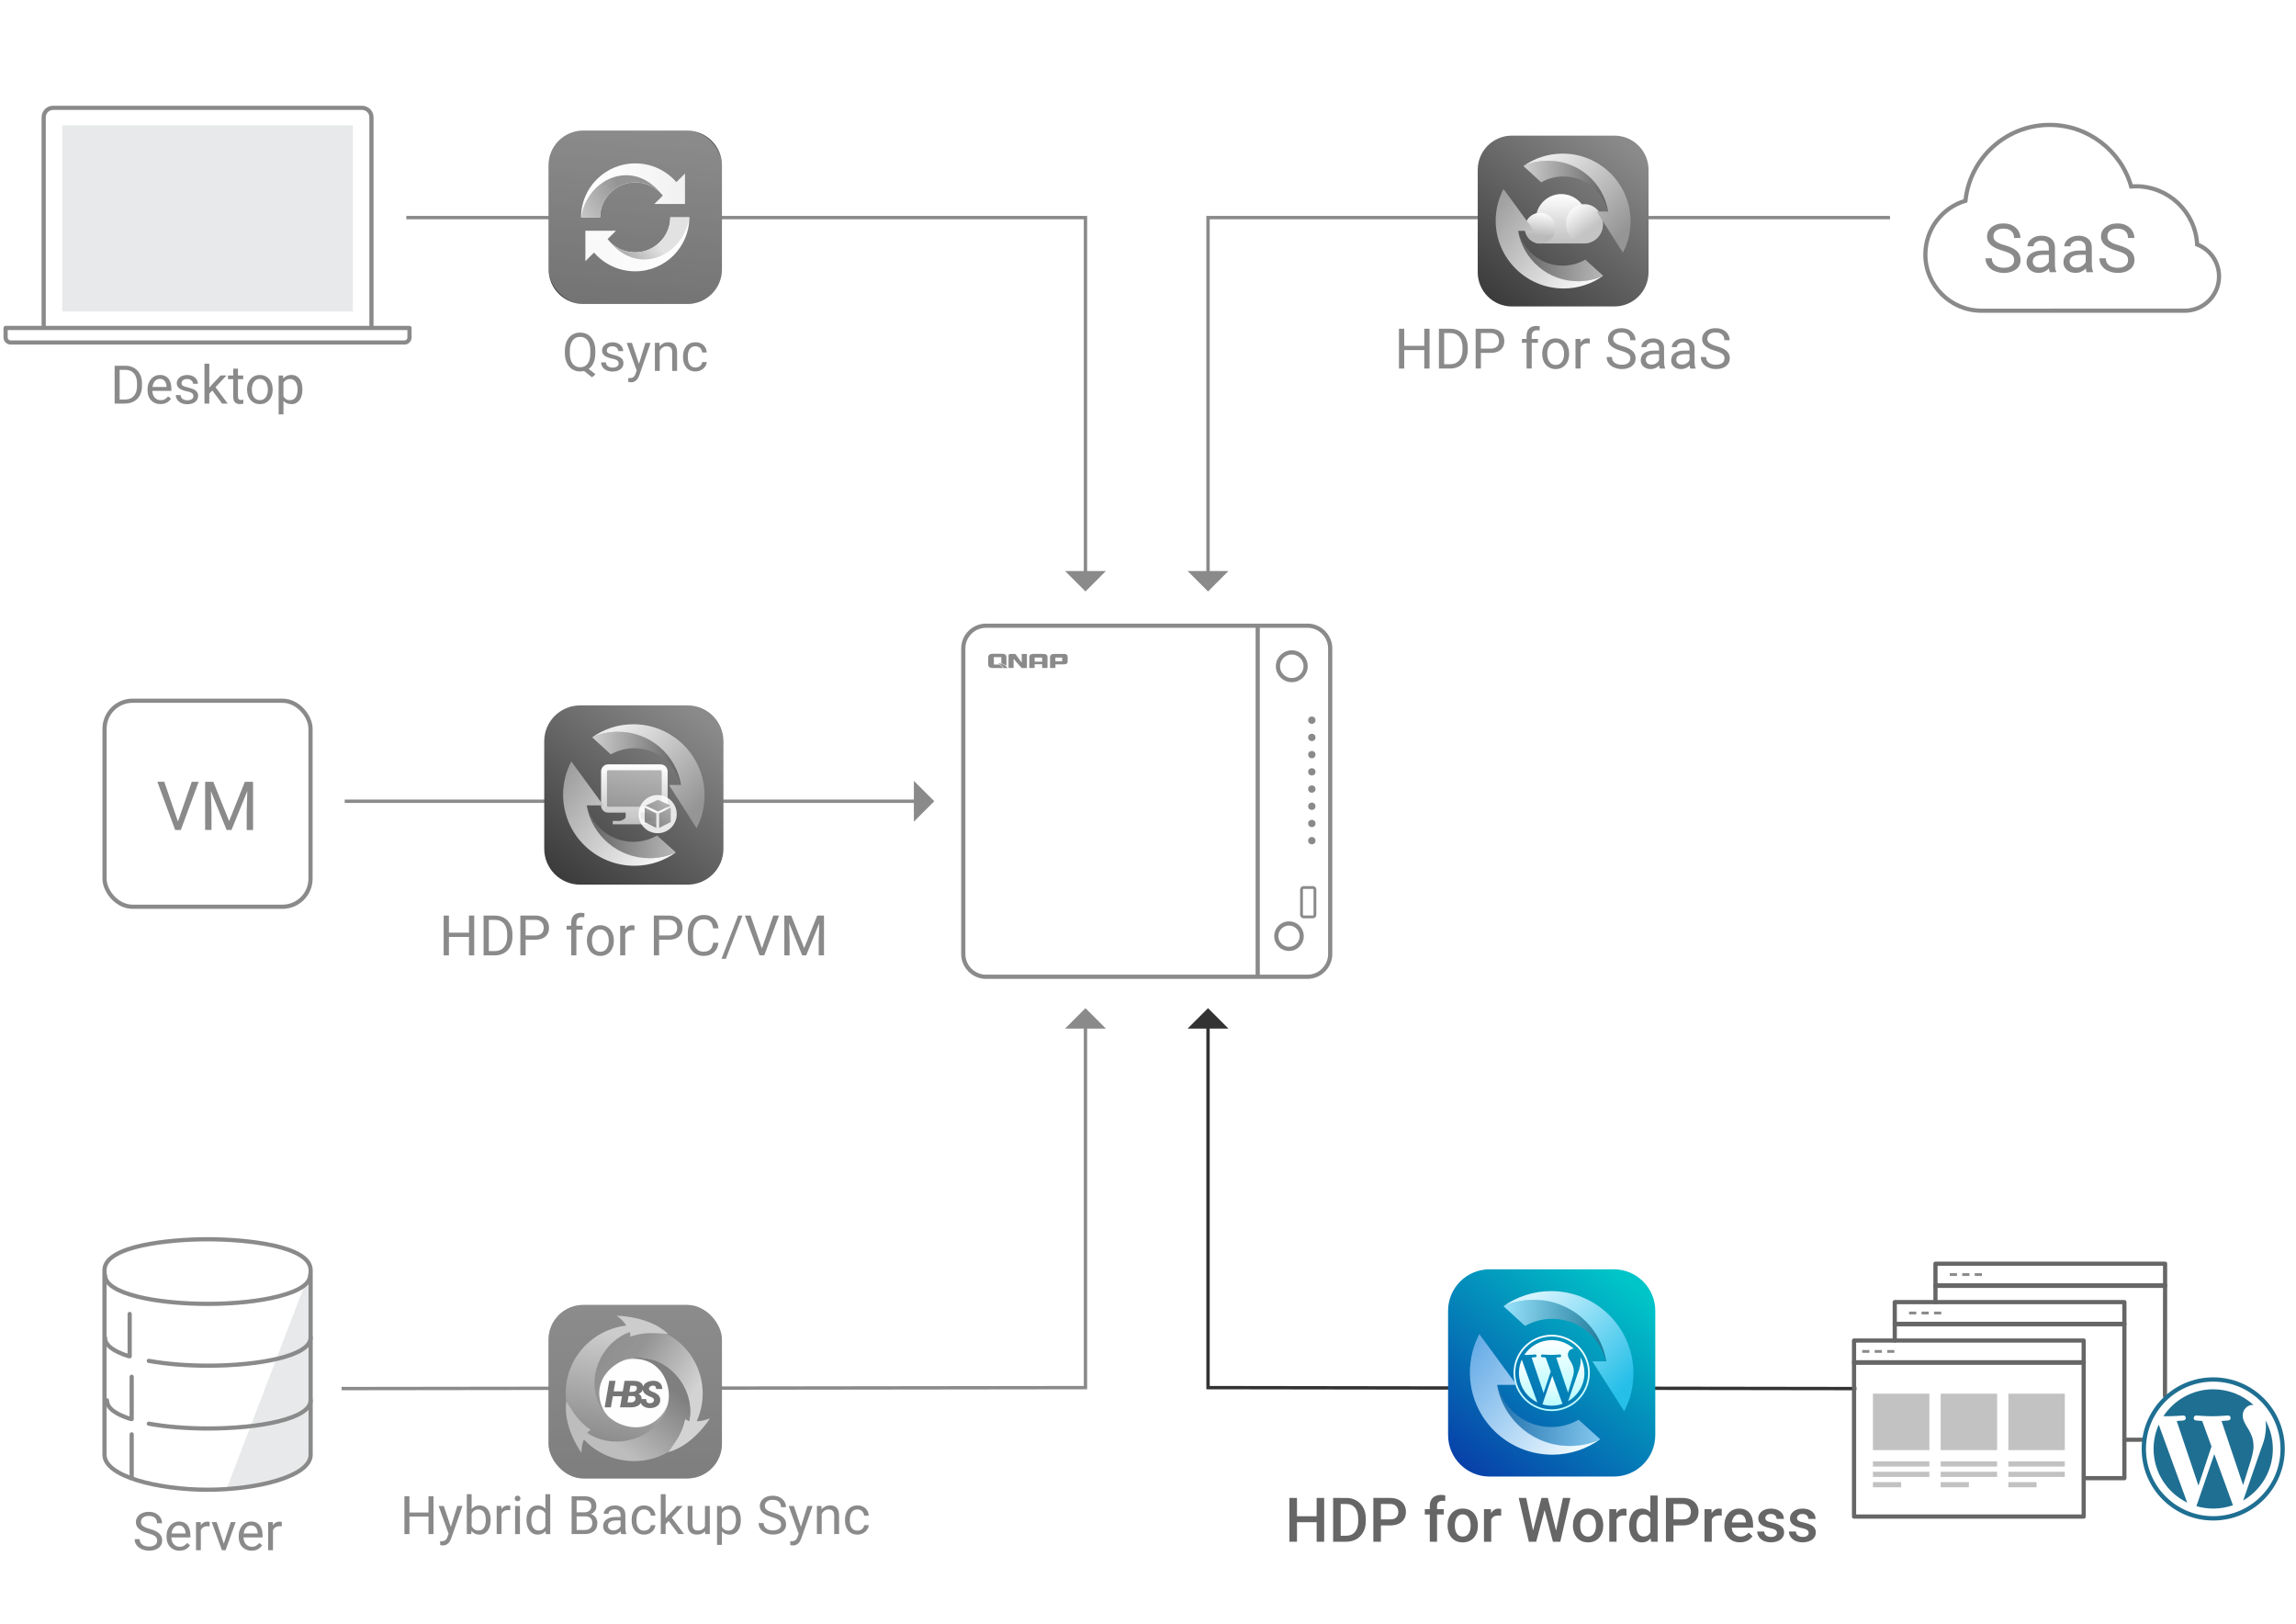 <?xml version="1.0" encoding="UTF-8"?>
<svg id="back-up-all-your-devices-05" xmlns="http://www.w3.org/2000/svg" xmlns:xlink="http://www.w3.org/1999/xlink" viewBox="0 0 820 580">
  <defs>
    <linearGradient id="_未命名漸層" data-name="未命名漸層" x1="-1265.92" y1="10.4" x2="-1265.92" y2="9.78" gradientTransform="translate(126819 -511.78) scale(100 100.03)" gradientUnits="userSpaceOnUse">
      <stop offset="0" stop-color="#393939"/>
      <stop offset="1" stop-color="#4e4e4e"/>
    </linearGradient>
    <linearGradient id="_未命名漸層_2" data-name="未命名漸層 2" x1="-1263.07" y1="12.63" x2="-1262.67" y2="12.85" gradientTransform="translate(104871.08 -436.02) scale(82.86 72.91)" gradientUnits="userSpaceOnUse">
      <stop offset="0" stop-color="#535353"/>
      <stop offset=".34" stop-color="#5c5c5c"/>
      <stop offset="1" stop-color="#bbb"/>
    </linearGradient>
    <linearGradient id="_未命名漸層_3" data-name="未命名漸層 3" x1="-1255.94" y1="11.25" x2="-1256.01" y2="11.72" gradientTransform="translate(75252.43 -462.01) scale(59.74 83.53)" gradientUnits="userSpaceOnUse">
      <stop offset="0" stop-color="#b0b0b0"/>
      <stop offset="1" stop-color="#4a4a4a"/>
    </linearGradient>
    <linearGradient id="_未命名漸層_4" data-name="未命名漸層 4" x1="-1260.3" y1="15.02" x2="-1259.99" y2="14.71" gradientTransform="translate(90667.61 -383.96) scale(71.77 59.74)" gradientUnits="userSpaceOnUse">
      <stop offset="0" stop-color="#9a9a9a"/>
      <stop offset="1" stop-color="#3b3b3b"/>
    </linearGradient>
    <linearGradient id="_未命名漸層_6" data-name="未命名漸層 6" x1="-1278.64" y1="2.98" x2="-1278.65" y2="3.08" gradientTransform="translate(818559 -1862.38) scale(640)" gradientUnits="userSpaceOnUse">
      <stop offset="0" stop-color="#5b5b5b"/>
      <stop offset="1" stop-color="#393939"/>
    </linearGradient>
    <linearGradient id="_未命名漸層_7" data-name="未命名漸層 7" x1="-1277.43" y1="3.56" x2="-1277.34" y2="3.56" gradientTransform="translate(490285.24 -640.84) scale(383.64 199.17)" gradientUnits="userSpaceOnUse">
      <stop offset="0" stop-color="#fff"/>
      <stop offset="1" stop-color="#eaeaea"/>
    </linearGradient>
    <linearGradient id="_未命名漸層_8" data-name="未命名漸層 8" x1="-1276.47" y1="3.58" x2="-1276.4" y2="3.56" gradientTransform="translate(385429.23 -483.71) scale(301.79 155.46)" gradientUnits="userSpaceOnUse">
      <stop offset="0" stop-color="#bababa"/>
      <stop offset="1" stop-color="#676767"/>
    </linearGradient>
    <linearGradient id="_未命名漸層_9" data-name="未命名漸層 9" x1="-1277.47" y1="2.65" x2="-1277.37" y2="2.65" gradientTransform="translate(490300.56 -441.03) scale(383.64 199.17)" gradientUnits="userSpaceOnUse">
      <stop offset="0" stop-color="#f6f6f6"/>
      <stop offset="1" stop-color="#fff"/>
    </linearGradient>
    <linearGradient id="_未命名漸層_10" data-name="未命名漸層 10" x1="-1276.69" y1="2.66" x2="-1276.74" y2="2.68" gradientTransform="translate(385527.09 -328.23) scale(301.79 155.46)" gradientUnits="userSpaceOnUse">
      <stop offset="0" stop-color="#d5d5d5"/>
      <stop offset="1" stop-color="gray"/>
    </linearGradient>
    <linearGradient id="_未命名漸層_46" data-name="未命名漸層 46" x1="534.86" y1="472.98" x2="579.8" y2="530.77" gradientTransform="translate(0 582) scale(1 -1)" gradientUnits="userSpaceOnUse">
      <stop offset="0" stop-color="#3b3b3b"/>
      <stop offset="1" stop-color="#8a8a8a"/>
    </linearGradient>
    <linearGradient id="_未命名漸層_45" data-name="未命名漸層 45" x1="558.53" y1="512.7" x2="558.53" y2="495.04" gradientTransform="translate(0 582) scale(1 -1)" gradientUnits="userSpaceOnUse">
      <stop offset="0" stop-color="#fff"/>
      <stop offset="1" stop-color="silver"/>
    </linearGradient>
    <linearGradient id="_未命名漸層_44" data-name="未命名漸層 44" x1="549.82" y1="497.88" x2="550.67" y2="506.34" gradientTransform="translate(0 582) scale(1 -1)" gradientUnits="userSpaceOnUse">
      <stop offset="0" stop-color="#bababa"/>
      <stop offset="1" stop-color="#fff"/>
    </linearGradient>
    <linearGradient id="_未命名漸層_43" data-name="未命名漸層 43" x1="567.54" y1="499.86" x2="561.36" y2="508.36" gradientTransform="translate(0 582) scale(1 -1)" gradientUnits="userSpaceOnUse">
      <stop offset="0" stop-color="#c4c4c4"/>
      <stop offset="1" stop-color="#fff"/>
    </linearGradient>
    <linearGradient id="_未命名漸層_42" data-name="未命名漸層 42" x1="543.64" y1="515.01" x2="578.55" y2="512.95" gradientTransform="translate(0 582) scale(1 -1)" gradientUnits="userSpaceOnUse">
      <stop offset="0" stop-color="#cfcfcf"/>
      <stop offset="1" stop-color="#525252"/>
    </linearGradient>
    <linearGradient id="_未命名漸層_41" data-name="未命名漸層 41" x1="554.2" y1="526.76" x2="580.99" y2="500.33" gradientTransform="translate(0 582) scale(1 -1)" gradientUnits="userSpaceOnUse">
      <stop offset="0" stop-color="#ebebeb"/>
      <stop offset="1" stop-color="#959595"/>
    </linearGradient>
    <linearGradient id="_未命名漸層_40" data-name="未命名漸層 40" x1="540.27" y1="493.32" x2="573.14" y2="490.53" gradientTransform="translate(0 582) scale(1 -1)" gradientUnits="userSpaceOnUse">
      <stop offset="0" stop-color="#5b5b5b"/>
      <stop offset="1" stop-color="#b8b8b8"/>
    </linearGradient>
    <linearGradient id="_未命名漸層_39" data-name="未命名漸層 39" x1="531.72" y1="505.63" x2="565.56" y2="480.47" gradientTransform="translate(0 582) scale(1 -1)" gradientUnits="userSpaceOnUse">
      <stop offset="0" stop-color="#9f9f9f"/>
      <stop offset="1" stop-color="#f6f6f6"/>
    </linearGradient>
    <linearGradient id="_未命名漸層_37" data-name="未命名漸層 37" x1="525.78" y1="55.25" x2="580.31" y2="125.35" gradientTransform="translate(0 582) scale(1 -1)" gradientUnits="userSpaceOnUse">
      <stop offset="0" stop-color="#0840a9"/>
      <stop offset="1" stop-color="#00c5c8"/>
    </linearGradient>
    <linearGradient id="_未命名漸層_28" data-name="未命名漸層 28" x1="545.77" y1="96.51" x2="545.77" y2="81.22" gradientTransform="translate(0 582) scale(1 -1)" gradientUnits="userSpaceOnUse">
      <stop offset="0" stop-color="#fff"/>
      <stop offset="1" stop-color="#b8fcff"/>
    </linearGradient>
    <linearGradient id="_未命名漸層_28-2" data-name="未命名漸層 28" x1="553.24" y1="103.44" x2="553.24" y2="84.56" xlink:href="#_未命名漸層_28"/>
    <linearGradient id="_未命名漸層_28-3" data-name="未命名漸層 28" x1="554.46" y1="90.73" x2="554.46" y2="80.05" xlink:href="#_未命名漸層_28"/>
    <linearGradient id="_未命名漸層_28-4" data-name="未命名漸層 28" x1="562.96" y1="97.36" x2="562.96" y2="81.64" xlink:href="#_未命名漸層_28"/>
    <linearGradient id="_未命名漸層_28-5" data-name="未命名漸層 28" x1="554.17" y1="105.38" x2="554.17" y2="78.12" xlink:href="#_未命名漸層_28"/>
    <linearGradient id="_未命名漸層_35" data-name="未命名漸層 35" x1="536.43" y1="106.24" x2="578.78" y2="103.73" gradientTransform="translate(0 582) scale(1 -1)" gradientUnits="userSpaceOnUse">
      <stop offset="0" stop-color="#98e2fd"/>
      <stop offset="1" stop-color="#0d6a89"/>
    </linearGradient>
    <linearGradient id="_未命名漸層_34" data-name="未命名漸層 34" x1="549.24" y1="120.49" x2="581.74" y2="88.42" gradientTransform="translate(0 582) scale(1 -1)" gradientUnits="userSpaceOnUse">
      <stop offset="0" stop-color="#d4f3ff"/>
      <stop offset="1" stop-color="#25bfe8"/>
    </linearGradient>
    <linearGradient id="_未命名漸層_31" data-name="未命名漸層 31" x1="532.34" y1="79.92" x2="572.23" y2="76.53" gradientTransform="translate(0 582) scale(1 -1)" gradientUnits="userSpaceOnUse">
      <stop offset="0" stop-color="#1c6ca8"/>
      <stop offset="1" stop-color="#83c8ef"/>
    </linearGradient>
    <linearGradient id="_未命名漸層_30" data-name="未命名漸層 30" x1="521.98" y1="94.85" x2="563.03" y2="64.34" gradientTransform="translate(0 582) scale(1 -1)" gradientUnits="userSpaceOnUse">
      <stop offset="0" stop-color="#69ade7"/>
      <stop offset="1" stop-color="#eef9ff"/>
    </linearGradient>
    <linearGradient id="_未命名漸層_46-2" data-name="未命名漸層 46" x1="201.81" y1="266.54" x2="248.97" y2="327.17" xlink:href="#_未命名漸層_46"/>
    <linearGradient id="_未命名漸層_14" data-name="未命名漸層 14" x1="226.55" y1="307.5" x2="226.55" y2="293.44" gradientTransform="translate(0 582) scale(1 -1)" gradientUnits="userSpaceOnUse">
      <stop offset="0" stop-color="#fff"/>
      <stop offset="1" stop-color="#d6d6d6"/>
    </linearGradient>
    <linearGradient id="_未命名漸層_45-2" data-name="未命名漸層 45" x1="226.55" y1="309.06" x2="226.55" y2="287.67" xlink:href="#_未命名漸層_45"/>
    <linearGradient id="_未命名漸層_46-3" data-name="未命名漸層 46" x1="231.07" y1="286.66" x2="238.58" y2="295.6" xlink:href="#_未命名漸層_46"/>
    <linearGradient id="_未命名漸層_42-2" data-name="未命名漸層 42" x1="211.02" y1="310.64" x2="247.65" y2="308.47" xlink:href="#_未命名漸層_42"/>
    <linearGradient id="_未命名漸層_41-2" data-name="未命名漸層 41" x1="222.1" y1="322.97" x2="250.21" y2="295.23" xlink:href="#_未命名漸層_41"/>
    <linearGradient id="_未命名漸層_40-2" data-name="未命名漸層 40" x1="207.49" y1="287.88" x2="241.98" y2="284.95" xlink:href="#_未命名漸層_40"/>
    <linearGradient id="_未命名漸層_39-2" data-name="未命名漸層 39" x1="198.52" y1="300.79" x2="234.03" y2="274.4" xlink:href="#_未命名漸層_39"/>
  </defs>
  <g>
    <polyline points="387.67 204.89 387.67 77.7 145.11 77.7" style="fill: none; stroke: #8a8a8a; stroke-miterlimit: 10; stroke-width: 1.2px;"/>
    <polygon points="380.38 203.91 394.95 203.91 387.67 211.2 380.38 203.91" style="fill: #8a8a8a;"/>
  </g>
  <g>
    <polyline points="431.44 204.89 431.44 77.7 675 77.7" style="fill: none; stroke: #8a8a8a; stroke-miterlimit: 10; stroke-width: 1.2px;"/>
    <polygon points="424.15 203.91 438.73 203.91 431.44 211.2 424.15 203.91" style="fill: #8a8a8a;"/>
  </g>
  <g>
    <polyline points="387.67 366.31 387.67 495.5 122 495.84" style="fill: none; stroke: #8a8a8a; stroke-miterlimit: 10; stroke-width: 1.2px;"/>
    <polygon points="394.96 367.29 380.38 367.29 387.67 360 394.96 367.29" style="fill: #8a8a8a;"/>
  </g>
  <g>
    <path d="M146.23,534.29v13.51h-1.79v-13.51h1.79ZM153.26,540.09v1.46h-7.31v-1.46h7.31ZM154.82,534.29v13.51h-1.78v-13.51h1.78Z" style="fill: #8a8a8a;"/>
    <path d="M158.5,537.76l2.61,7.79.45,1.81-1.23.63-3.69-10.23h1.87,0ZM160.55,546.75l2.79-9h1.84l-4.03,11.59c-.09.25-.21.51-.37.8-.15.29-.34.56-.58.82s-.52.47-.85.64c-.33.16-.73.25-1.18.25-.14,0-.31-.02-.52-.06s-.36-.07-.45-.09v-1.39s.12.01.23.02c.11,0,.18.01.23.01.39,0,.72-.05.99-.15.27-.1.5-.27.69-.51s.35-.56.49-.98l.71-1.95h0Z" style="fill: #8a8a8a;"/>
    <path d="M166.71,533.54h1.73v12.3l-.15,1.95h-1.58v-14.25ZM175.22,542.69v.2c0,.73-.09,1.41-.26,2.03-.17.62-.43,1.16-.76,1.62s-.74.81-1.22,1.07c-.48.25-1.04.38-1.66.38s-1.2-.11-1.67-.33-.88-.54-1.21-.95c-.33-.41-.59-.92-.78-1.5-.2-.59-.33-1.25-.4-1.99v-.85c.07-.74.21-1.41.4-1.99.19-.59.46-1.09.78-1.51.33-.42.73-.74,1.21-.96.48-.22,1.03-.33,1.66-.33s1.19.12,1.68.37c.49.25.9.59,1.23,1.04.33.45.58.99.76,1.62.17.63.26,1.33.26,2.09h-.02ZM173.49,542.89v-.2c0-.5-.05-.97-.14-1.42-.09-.44-.24-.83-.45-1.17-.2-.34-.47-.6-.81-.8-.33-.19-.75-.29-1.23-.29-.43,0-.81.07-1.13.22-.32.15-.59.35-.81.6s-.4.54-.54.85c-.14.32-.24.65-.31.99v2.24c.1.43.26.85.49,1.25.23.4.53.73.91.98s.85.38,1.42.38c.46,0,.86-.09,1.19-.28s.6-.45.81-.78.36-.72.46-1.16.15-.91.15-1.41h-.01Z" style="fill: #8a8a8a;"/>
    <path d="M179.11,539.33v8.46h-1.72v-10.04h1.67l.05,1.58h0ZM182.24,537.7v1.6c-.15-.03-.29-.05-.41-.06-.13,0-.27-.01-.43-.01-.4,0-.75.06-1.05.19-.3.12-.56.3-.77.52-.21.22-.38.49-.5.79-.12.31-.2.64-.24,1.01l-.48.28c0-.61.06-1.17.18-1.71.12-.53.31-1,.56-1.42.25-.41.58-.73.97-.96.39-.23.86-.35,1.41-.35.12,0,.27.01.43.04.16.03.27.06.33.09h0Z" style="fill: #8a8a8a;"/>
    <path d="M183.84,535.09c0-.28.08-.51.25-.71s.42-.29.76-.29.58.1.76.29.26.43.26.71-.09.49-.26.68c-.18.19-.43.28-.76.28s-.59-.09-.76-.28-.25-.42-.25-.68ZM185.69,537.76v10.04h-1.73v-10.04h1.73Z" style="fill: #8a8a8a;"/>
    <path d="M188.02,542.89v-.2c0-.77.09-1.46.28-2.09s.46-1.17.81-1.62c.35-.45.77-.8,1.25-1.04.49-.24,1.03-.37,1.63-.37.63,0,1.18.11,1.66.33.47.22.88.54,1.21.96.33.42.59.92.78,1.51s.32,1.25.4,1.99v.85c-.07.74-.2,1.4-.39,1.99-.2.59-.46,1.09-.79,1.5-.33.42-.73.73-1.21.95-.48.22-1.03.33-1.67.33-.59,0-1.12-.13-1.61-.38s-.9-.61-1.25-1.07-.62-1-.81-1.62-.28-1.3-.28-2.03h-.01ZM189.75,542.69v.2c0,.5.05.97.15,1.41.1.44.26.83.48,1.16.22.33.49.6.83.78s.73.28,1.2.28c.57,0,1.04-.12,1.41-.36.37-.24.66-.56.89-.96s.4-.83.52-1.29v-2.24c-.07-.34-.18-.67-.32-.99-.14-.32-.32-.6-.54-.85-.22-.25-.49-.45-.81-.6-.32-.15-.69-.22-1.13-.22-.47,0-.87.1-1.21.29-.34.2-.61.46-.83.8-.22.34-.38.73-.48,1.17-.1.44-.15.91-.15,1.42h0ZM194.78,545.85v-12.3h1.73v14.25h-1.58l-.15-1.95Z" style="fill: #8a8a8a;"/>
    <path d="M208.95,541.48h-3.42l-.02-1.44h3.11c.51,0,.96-.09,1.35-.26.38-.17.68-.42.89-.75.21-.32.32-.71.32-1.16,0-.49-.09-.9-.28-1.21s-.48-.54-.86-.69c-.39-.14-.88-.22-1.47-.22h-2.63v12.04h-1.79v-13.51h4.42c.69,0,1.31.07,1.86.21.54.14,1.01.36,1.39.65.38.29.67.67.87,1.12s.3.99.3,1.62c0,.56-.14,1.06-.43,1.51-.28.45-.68.82-1.18,1.1s-1.09.47-1.77.55l-.64.44h-.02ZM208.87,547.79h-4.04l1.01-1.46h3.03c.57,0,1.05-.1,1.45-.3s.7-.48.91-.84c.21-.36.32-.79.32-1.29s-.09-.93-.27-1.3c-.18-.36-.46-.65-.84-.84s-.88-.3-1.48-.3h-2.55l.02-1.44h3.49l.38.52c.65.06,1.2.24,1.65.55s.8.71,1.03,1.19.36,1.01.36,1.6c0,.84-.18,1.55-.55,2.13-.37.58-.89,1.02-1.55,1.32-.67.3-1.45.45-2.36.45h-.01Z" style="fill: #8a8a8a;"/>
    <path d="M221.93,541.71l.02,1.21h-1.74c-.49,0-.92.04-1.31.12-.38.08-.71.19-.96.35-.26.16-.46.35-.59.58-.14.23-.21.5-.21.81s.07.6.21.86.36.46.64.62c.29.15.64.23,1.06.23.53,0,.99-.11,1.39-.33s.72-.49.96-.82c.24-.32.37-.63.39-.94l.73.83c-.04.26-.16.55-.35.86s-.45.62-.77.9c-.32.29-.7.53-1.13.71-.44.19-.93.28-1.47.28-.68,0-1.28-.13-1.79-.4s-.91-.62-1.19-1.07-.42-.95-.42-1.51.1-1.01.31-1.42c.21-.41.51-.75.91-1.03.4-.28.87-.48,1.43-.63s1.18-.21,1.87-.21h2.01ZM221.63,546.08v-5.17c0-.4-.08-.74-.24-1.03-.16-.29-.39-.52-.71-.68s-.71-.24-1.17-.24c-.43,0-.81.07-1.14.22-.33.15-.58.34-.76.58s-.27.5-.27.78h-1.72c0-.36.09-.71.28-1.07s.45-.67.8-.96c.35-.29.77-.52,1.26-.69.49-.17,1.04-.25,1.65-.25.73,0,1.37.12,1.93.37s1,.62,1.32,1.12.48,1.12.48,1.87v4.68c0,.33.03.69.09,1.07s.15.7.26.97v.15h-1.79c-.09-.2-.16-.46-.21-.79-.05-.33-.07-.64-.07-.92h.01Z" style="fill: #8a8a8a;"/>
    <path d="M230.07,546.57c.41,0,.79-.08,1.13-.25s.63-.4.85-.69.35-.63.38-1.01h1.63c-.03.59-.23,1.15-.6,1.66-.37.51-.85.92-1.44,1.23s-1.25.47-1.96.47c-.75,0-1.41-.13-1.97-.4s-1.02-.63-1.39-1.09-.64-1-.83-1.6c-.18-.6-.27-1.24-.27-1.92v-.39c0-.67.09-1.31.27-1.92.18-.6.46-1.14.83-1.6s.83-.83,1.39-1.09,1.22-.4,1.97-.4,1.47.16,2.06.48,1.05.75,1.39,1.3.52,1.17.55,1.86h-1.63c-.03-.41-.15-.79-.35-1.12s-.47-.6-.82-.8c-.34-.2-.74-.3-1.2-.3-.53,0-.97.1-1.32.31-.36.21-.64.49-.84.83-.21.35-.36.74-.45,1.16s-.13.86-.13,1.29v.39c0,.44.04.87.13,1.3s.23.81.44,1.16.49.62.84.83c.36.21.8.31,1.33.31h.01Z" style="fill: #8a8a8a;"/>
    <path d="M237.72,533.54v14.25h-1.72v-14.25h1.72ZM243.85,537.76l-4.38,4.69-2.45,2.54-.14-1.83,1.75-2.1,3.12-3.3h2.1ZM242.29,547.79l-3.58-4.79.89-1.53,4.71,6.32h-2.02Z" style="fill: #8a8a8a;"/>
    <path d="M252.09,543.36l.71-.02c0,.67-.07,1.29-.21,1.85-.14.57-.36,1.06-.67,1.47-.31.42-.71.74-1.21.97s-1.11.35-1.83.35c-.49,0-.94-.07-1.34-.21-.41-.14-.75-.36-1.04-.66s-.51-.68-.67-1.16-.24-1.05-.24-1.72v-6.48h1.72v6.49c0,.45.05.82.15,1.12.1.29.24.53.42.7s.37.29.59.36.45.1.68.1c.73,0,1.31-.14,1.73-.42.43-.28.73-.66.92-1.14s.28-1.01.28-1.6h.01ZM251.77,545.47v-7.72h1.73v10.04h-1.64l-.08-2.32h0Z" style="fill: #8a8a8a;"/>
    <path d="M257.82,539.69v11.97h-1.73v-13.9h1.58l.15,1.93h0ZM264.58,542.69v.2c0,.73-.09,1.41-.26,2.03-.17.62-.42,1.16-.76,1.62-.33.46-.74.81-1.22,1.07-.48.25-1.04.38-1.66.38s-1.2-.11-1.69-.32-.9-.52-1.24-.92c-.34-.4-.61-.88-.81-1.45s-.34-1.2-.41-1.9v-1.04c.07-.74.21-1.41.42-1.99s.47-1.09.81-1.51.75-.74,1.23-.96c.48-.22,1.04-.33,1.67-.33s1.19.12,1.68.37.9.59,1.23,1.04c.33.45.59.99.76,1.62s.25,1.33.25,2.09h0ZM262.85,542.89v-.2c0-.5-.05-.97-.16-1.42-.11-.44-.27-.83-.49-1.17-.22-.34-.5-.6-.84-.8-.34-.19-.75-.29-1.22-.29-.43,0-.81.07-1.13.22-.32.15-.59.35-.81.6s-.4.54-.54.85c-.14.32-.24.65-.31.99v2.4c.12.43.3.84.52,1.22.22.38.52.69.89.92.37.23.84.35,1.4.35.46,0,.86-.1,1.2-.29.34-.2.62-.46.83-.8.22-.34.38-.73.49-1.17s.16-.91.16-1.41h.01Z" style="fill: #8a8a8a;"/>
    <path d="M278.94,544.38c0-.32-.05-.59-.14-.84-.1-.24-.26-.46-.5-.66-.24-.2-.57-.39-.98-.57-.42-.18-.94-.36-1.58-.55-.67-.2-1.27-.42-1.81-.66s-1-.52-1.38-.84-.68-.68-.88-1.08-.31-.88-.31-1.4.11-1.01.33-1.46.53-.83.93-1.17c.4-.33.89-.59,1.45-.77.56-.19,1.19-.28,1.88-.28,1.01,0,1.88.19,2.58.58.71.39,1.25.89,1.62,1.51s.56,1.29.56,1.99h-1.78c0-.51-.11-.96-.32-1.35s-.54-.7-.98-.93-1-.34-1.67-.34-1.16.1-1.58.29-.72.45-.92.78-.3.7-.3,1.12c0,.29.06.54.18.77.12.23.31.45.57.65s.58.38.98.55c.4.17.88.33,1.43.48.77.22,1.43.46,1.98.72.56.27,1.02.56,1.38.9.36.33.63.71.81,1.12.18.42.26.89.26,1.42s-.11,1.05-.33,1.49-.54.83-.96,1.14-.91.56-1.49.73-1.22.25-1.93.25c-.62,0-1.24-.09-1.84-.26s-1.15-.43-1.64-.78c-.49-.35-.88-.77-1.18-1.29-.29-.51-.44-1.1-.44-1.78h1.78c0,.46.09.86.27,1.19s.42.6.74.82.67.38,1.07.48.81.15,1.25.15c.62,0,1.15-.09,1.59-.26s.76-.42.99-.74c.23-.32.34-.7.34-1.14l-.03.02Z" style="fill: #8a8a8a;"/>
    <path d="M283.53,537.76l2.61,7.79.45,1.81-1.23.63-3.69-10.23h1.87,0ZM285.58,546.75l2.79-9h1.84l-4.03,11.59c-.09.25-.21.51-.37.8-.15.29-.34.56-.58.82s-.52.47-.85.64c-.33.16-.73.25-1.18.25-.14,0-.31-.02-.52-.06s-.36-.07-.45-.09v-1.39s.12.01.23.02c.11,0,.18.01.23.01.39,0,.72-.05.99-.15.27-.1.5-.27.69-.51s.35-.56.49-.98l.71-1.95h0Z" style="fill: #8a8a8a;"/>
    <path d="M293.47,539.9v7.89h-1.72v-10.04h1.62l.09,2.14h.01ZM293.06,542.39l-.71-.03c0-.69.11-1.32.31-1.91.2-.58.48-1.09.83-1.53s.79-.77,1.29-1.01,1.05-.36,1.66-.36c.49,0,.94.07,1.34.2s.73.35,1.02.64c.28.29.5.67.64,1.13.15.46.22,1.02.22,1.68v6.58h-1.73v-6.6c0-.53-.08-.95-.23-1.27-.16-.32-.38-.55-.68-.7-.3-.14-.66-.22-1.09-.22s-.82.09-1.16.27c-.35.18-.65.43-.9.74-.25.32-.45.68-.58,1.08-.14.41-.21.83-.21,1.29l-.02.02Z" style="fill: #8a8a8a;"/>
    <path d="M306.26,546.57c.41,0,.79-.08,1.13-.25s.63-.4.85-.69.35-.63.38-1.01h1.63c-.03.59-.23,1.15-.6,1.66-.37.51-.85.92-1.44,1.23s-1.25.47-1.96.47c-.75,0-1.41-.13-1.97-.4s-1.02-.63-1.39-1.09-.64-1-.83-1.6c-.18-.6-.27-1.24-.27-1.92v-.39c0-.67.09-1.31.27-1.92.18-.6.46-1.14.83-1.6s.83-.83,1.39-1.09,1.22-.4,1.97-.4,1.47.16,2.06.48,1.05.75,1.39,1.3c.34.55.52,1.17.55,1.86h-1.63c-.03-.41-.15-.79-.35-1.12s-.47-.6-.82-.8c-.34-.2-.74-.3-1.2-.3-.53,0-.97.1-1.32.31-.36.21-.64.49-.84.83-.21.35-.36.74-.45,1.16-.09.42-.13.86-.13,1.29v.39c0,.44.04.87.13,1.3s.23.81.44,1.16.49.62.84.83c.36.21.8.31,1.33.31h.01Z" style="fill: #8a8a8a;"/>
  </g>
  <g>
    <path d="M56.11,550.13c0-.32-.05-.59-.14-.84-.1-.24-.26-.46-.5-.66-.24-.2-.57-.39-.98-.57-.42-.18-.94-.36-1.58-.55-.67-.2-1.27-.42-1.81-.66s-1-.52-1.38-.84-.68-.68-.88-1.08-.31-.88-.31-1.4.11-1.01.33-1.46.53-.83.93-1.17c.4-.33.89-.59,1.45-.77.56-.19,1.19-.28,1.88-.28,1.01,0,1.88.19,2.58.58.71.39,1.25.89,1.62,1.51s.56,1.29.56,1.99h-1.78c0-.51-.11-.96-.32-1.35s-.54-.7-.98-.93-1-.34-1.67-.34-1.16.1-1.58.29-.72.45-.92.78c-.2.33-.3.7-.3,1.12,0,.29.06.54.18.77.12.23.31.45.57.65s.58.38.98.55c.4.17.88.33,1.43.48.77.22,1.43.46,1.98.72.56.27,1.02.56,1.38.9.36.33.63.71.81,1.12.18.42.26.89.26,1.42s-.11,1.05-.33,1.49-.54.83-.96,1.14-.91.56-1.49.73-1.22.25-1.93.25c-.62,0-1.24-.09-1.84-.26s-1.15-.43-1.64-.78c-.49-.35-.88-.77-1.18-1.29-.29-.51-.44-1.1-.44-1.78h1.78c0,.46.09.86.27,1.19s.42.6.74.82.67.38,1.07.48.81.15,1.25.15c.62,0,1.15-.09,1.59-.26s.76-.42.99-.74c.23-.32.34-.7.34-1.14l-.03.02Z" style="fill: #8a8a8a;"/>
    <path d="M64.1,553.73c-.7,0-1.33-.12-1.9-.36s-1.05-.57-1.46-1.01c-.41-.43-.72-.95-.93-1.54s-.32-1.24-.32-1.95v-.39c0-.82.12-1.54.36-2.19.24-.64.57-1.18.98-1.63s.88-.78,1.41-1.01,1.07-.34,1.63-.34c.72,0,1.34.12,1.86.37s.95.59,1.29,1.03c.33.44.58.96.74,1.56.16.6.24,1.25.24,1.95v.77h-7.5v-1.4h5.78v-.13c-.02-.45-.12-.88-.27-1.3-.16-.42-.41-.77-.75-1.04-.34-.27-.8-.41-1.39-.41-.39,0-.75.08-1.08.25s-.61.41-.84.73-.42.71-.55,1.18-.2,1-.2,1.61v.39c0,.48.07.92.2,1.34.13.42.33.78.58,1.1s.57.56.94.74.79.27,1.26.27c.61,0,1.12-.12,1.54-.37s.79-.58,1.1-.99l1.04.83c-.22.33-.49.64-.83.94s-.74.54-1.23.72-1.06.28-1.72.28h.02Z" style="fill: #8a8a8a;"/>
    <path d="M71.73,545.09v8.46h-1.72v-10.04h1.67l.05,1.58h0ZM74.86,543.46v1.6c-.15-.03-.29-.05-.41-.06-.13,0-.27-.01-.43-.01-.4,0-.75.06-1.05.19-.3.12-.56.3-.77.52-.21.22-.38.49-.5.79-.12.31-.2.64-.24,1.01l-.48.28c0-.61.06-1.17.18-1.71.12-.53.31-1,.56-1.42.25-.41.58-.73.97-.96.39-.23.86-.35,1.41-.35.12,0,.27.01.43.04.16.03.27.06.33.09h0Z" style="fill: #8a8a8a;"/>
    <path d="M77.38,543.51l2.83,8.54.2,1.5h-1.15l-3.64-10.04h1.76ZM79.67,552l2.75-8.49h1.75l-3.61,10.04h-1.15l.26-1.55Z" style="fill: #8a8a8a;"/>
    <path d="M89.87,553.73c-.7,0-1.33-.12-1.9-.36s-1.05-.57-1.46-1.01c-.41-.43-.72-.95-.93-1.54s-.32-1.24-.32-1.95v-.39c0-.82.12-1.54.36-2.19.24-.64.57-1.18.98-1.63s.88-.78,1.41-1.01,1.07-.34,1.63-.34c.72,0,1.34.12,1.86.37.52.25.95.59,1.29,1.03.33.44.58.96.74,1.56.16.6.24,1.25.24,1.95v.77h-7.5v-1.4h5.78v-.13c-.02-.45-.12-.88-.27-1.3-.16-.42-.41-.77-.75-1.04-.34-.27-.8-.41-1.39-.41-.39,0-.75.08-1.08.25s-.61.41-.84.73c-.23.32-.42.71-.55,1.18s-.2,1-.2,1.61v.39c0,.48.07.92.2,1.34.13.42.33.78.58,1.1s.57.56.94.74.79.27,1.26.27c.61,0,1.12-.12,1.54-.37s.79-.58,1.1-.99l1.04.83c-.22.33-.49.64-.83.94s-.74.54-1.23.72-1.06.28-1.72.28h.02Z" style="fill: #8a8a8a;"/>
    <path d="M97.49,545.09v8.46h-1.72v-10.04h1.67l.05,1.58h0ZM100.63,543.46v1.6c-.15-.03-.29-.05-.41-.06-.13,0-.27-.01-.43-.01-.4,0-.75.06-1.05.19-.3.12-.56.3-.77.52-.21.22-.38.49-.5.79-.12.31-.2.64-.24,1.01l-.48.28c0-.61.06-1.17.18-1.71.12-.53.31-1,.56-1.42.25-.41.58-.73.97-.96.39-.23.86-.35,1.41-.35.12,0,.27.01.43.04.16.03.27.06.33.09h0Z" style="fill: #8a8a8a;"/>
  </g>
  <g>
    <path d="M109.4,457.27l-28.6,74.69c15.52-1.02,30.14-5.52,30.14-12.27v-65.99c-.02,1.27-.57,2.46-1.53,3.57h-.01Z" style="fill: #8a9198; isolation: isolate; opacity: .2;"/>
    <path d="M37.49,477.62c0,2.64,2.83,4.87,8.42,6.63.13.04.26.06.4.06v-15.12" style="fill: none; stroke: #8a8a8a; stroke-linecap: round; stroke-linejoin: round; stroke-width: 1.5px;"/>
    <path d="M110.94,477.62c0,6.59-18.43,10.04-36.63,10.04-7.68,0-15-.6-21.16-1.72" style="fill: none; stroke: #8a8a8a; stroke-linecap: round; stroke-linejoin: round; stroke-width: 1.5px;"/>
    <path d="M110.77,455.26c0,3.16-3.82,5.73-11.34,7.65-6.77,1.73-15.76,2.68-25.3,2.68-18.21,0-36.64-3.55-36.64-10.33" style="fill: none; stroke: #8a8a8a; stroke-linecap: round; stroke-linejoin: round; stroke-width: 1.5px;"/>
    <path d="M38.21,500.05c0,2.64,2.83,4.87,8.42,6.63.13.04.26.06.4.06v-15.12" style="fill: none; stroke: #8a8a8a; stroke-linecap: round; stroke-linejoin: round; stroke-width: 1.5px;"/>
    <line x1="47.03" y1="527.3" x2="47.03" y2="512.18" style="fill: none; stroke: #8a8a8a; stroke-linecap: round; stroke-linejoin: round; stroke-width: 1.5px;"/>
    <path d="M110.94,500.05c0,6.59-18.43,10.04-36.63,10.04-7.68,0-15-.6-21.16-1.72" style="fill: none; stroke: #8a8a8a; stroke-linecap: round; stroke-linejoin: round; stroke-width: 1.5px;"/>
    <path d="M74.13,531.96c-17.7,0-36.81-4.77-36.81-12.49v-65.93c0-8.7,23.14-11.02,36.81-11.02s36.81,2.32,36.81,11.02v65.93c0,7.71-19.11,12.49-36.81,12.49Z" style="fill: none; stroke: #8a8a8a; stroke-linecap: round; stroke-linejoin: round; stroke-width: 1.5px;"/>
  </g>
  <path d="M466.97,223.43h-114.83c-4.46,0-8.11,3.65-8.11,8.11v109.15c0,.87.14,1.7.4,2.49,1.06,3.25,4.12,5.61,7.71,5.61h114.82c3.59,0,6.65-2.37,7.71-5.61.26-.79.4-1.62.4-2.49v-109.15c0-4.46-3.65-8.11-8.11-8.11h0Z" style="fill: none; stroke: #8a8a8a; stroke-miterlimit: 10; stroke-width: 1.5px;"/>
  <g>
    <g>
      <path d="M374.12,238.52h-1.92v-1.34h-2.68v1.34h-1.91v-3.93c0-.34.13-.6.37-.8.25-.19.6-.29,1.06-.29h3.64c.46,0,.81.1,1.06.29.25.2.37.47.37.8v3.93h.01ZM372.2,236.26v-1.45h-2.68v1.45h2.68Z" style="fill: #8a8a8a;"/>
      <path d="M380.99,233.76c-.19-.15-.49-.24-.89-.25h-3.64c-.46,0-.81.1-1.06.29-.25.2-.38.45-.38.78h0v.02h0v3.93h1.92v-1.31h3.1c.84,0,1.26-.34,1.26-1.01v-1.61c0-.39-.1-.66-.31-.83h0ZM379.35,236.11h-2.44v-1.3h2.44v1.3Z" style="fill: #8a8a8a;"/>
      <path d="M365.2,233.5h-.29v2.92s-.04.05-.1.04c0,0-.04,0-.06-.03-.32-.5-1.57-2.21-1.97-2.75h0s0-.02-.02-.02h0c-.1-.1-.24-.15-.41-.15h-1.55c-.19,0-.35.06-.45.17s-.16.26-.16.44h0v4.41h1.81s0-2.33-.01-3.02c0-.04.04-.11.18-.09,0,0,.05,0,.07.05h0c.35.56,2.64,3.07,2.64,3.07h1.88v-5.02h-1.55v-.02Z" style="fill: #8a8a8a;"/>
    </g>
    <path d="M357.04,237.36s-.06-.04-.08-.06h-2.01v-2.65h2.67v2.24c.8.25,1.35.57,1.73.88.06-.16.09-.35.09-.56v-2.45c0-.84-.49-1.28-1.47-1.32h-3.39c-1.1,0-1.65.45-1.65,1.33v2.45c0,.88.55,1.33,1.65,1.33h3.22c.17,0,.33-.02.47-.04-.27-.38-.77-.81-1.23-1.14h0Z" style="fill: #8a8a8a;"/>
    <path d="M356.42,236.74c.6.38,1.69,1.14,2.06,1.83h1.36c-.24-.42-1.02-1.42-3.42-1.83h0Z" style="fill: #8a8a8a;"/>
  </g>
  <rect x="464.83" y="316.91" width="4.79" height="10.5" rx=".73" ry=".73" style="fill: none; stroke: #8a8a8a; stroke-miterlimit: 10;"/>
  <circle cx="460.36" cy="334.29" r="4.54" style="fill: none; stroke: #8a8a8a; stroke-miterlimit: 10; stroke-width: 1.5px;"/>
  <circle cx="461.35" cy="237.91" r="4.94" style="fill: none; stroke: #8a8a8a; stroke-miterlimit: 10; stroke-width: 1.5px;"/>
  <line x1="449.18" y1="223.43" x2="449.18" y2="348.8" style="fill: none; stroke: #8a8a8a; stroke-miterlimit: 10; stroke-width: 1.5px;"/>
  <circle cx="468.51" cy="287.9" r="1.31" style="fill: #8a8a8a;"/>
  <circle cx="468.51" cy="281.76" r="1.31" style="fill: #8a8a8a;"/>
  <circle cx="468.51" cy="275.61" r="1.31" style="fill: #8a8a8a;"/>
  <circle cx="468.51" cy="269.46" r="1.31" style="fill: #8a8a8a;"/>
  <circle cx="468.51" cy="263.32" r="1.31" style="fill: #8a8a8a;"/>
  <circle cx="468.51" cy="257.17" r="1.31" style="fill: #8a8a8a;"/>
  <circle cx="468.51" cy="300.19" r="1.31" style="fill: #8a8a8a;"/>
  <circle cx="468.51" cy="294.05" r="1.31" style="fill: #8a8a8a;"/>
  <g>
    <path d="M719.32,92.85c0-.4-.06-.76-.18-1.07s-.33-.59-.64-.84c-.3-.25-.72-.49-1.25-.72s-1.2-.46-2.01-.7c-.85-.25-1.62-.53-2.3-.84s-1.27-.67-1.76-1.07-.86-.86-1.12-1.38-.39-1.11-.39-1.78.14-1.29.41-1.85c.28-.57.67-1.06,1.19-1.48s1.13-.75,1.85-.99,1.52-.35,2.4-.35c1.29,0,2.39.25,3.29.74.9.49,1.59,1.13,2.06,1.93.47.79.71,1.64.71,2.53h-2.27c0-.65-.14-1.22-.41-1.72-.28-.5-.69-.89-1.25-1.18s-1.27-.43-2.13-.43c-.81,0-1.48.12-2.01.37-.53.24-.92.57-1.18.99s-.38.89-.38,1.43c0,.36.08.69.23.99s.39.57.72.82c.33.25.74.48,1.25.7.51.21,1.12.42,1.83.61.98.28,1.82.58,2.53.92s1.29.72,1.75,1.14.8.9,1.03,1.43c.22.53.34,1.13.34,1.8s-.14,1.34-.43,1.9c-.28.57-.69,1.05-1.22,1.45-.53.4-1.16.71-1.9.93-.74.22-1.56.33-2.46.33-.8,0-1.58-.11-2.35-.33-.77-.22-1.46-.55-2.09-.99-.63-.44-1.13-.99-1.5-1.64s-.56-1.4-.56-2.26h2.27c0,.59.11,1.1.34,1.52.23.42.54.77.94,1.05s.85.48,1.36.61,1.04.2,1.59.2c.8,0,1.47-.11,2.02-.33.55-.22.97-.54,1.26-.95.29-.41.43-.89.43-1.45v-.04Z" style="fill: #8a8a8a;"/>
    <path d="M732.1,89.45l.02,1.54h-2.21c-.62,0-1.18.05-1.67.15s-.9.25-1.23.44-.58.44-.76.74c-.17.3-.26.64-.26,1.03s.09.77.27,1.1.46.59.82.79.82.29,1.35.29c.67,0,1.26-.14,1.77-.43.51-.28.92-.63,1.22-1.04s.47-.81.49-1.19l.93,1.05c-.06.33-.21.7-.45,1.1s-.57.79-.97,1.15c-.41.37-.89.67-1.44.91-.55.24-1.18.36-1.87.36-.87,0-1.62-.17-2.28-.51-.65-.34-1.15-.79-1.51-1.36s-.54-1.21-.54-1.92.13-1.29.4-1.81.65-.96,1.16-1.31,1.11-.62,1.82-.8,1.5-.27,2.38-.27h2.56ZM731.72,95.01v-6.58c0-.5-.1-.94-.3-1.32-.2-.37-.5-.66-.9-.87s-.9-.31-1.49-.31c-.55,0-1.03.09-1.45.28-.41.19-.74.44-.97.74-.23.31-.35.64-.35.99h-2.19c0-.46.12-.91.35-1.36.24-.45.58-.86,1.02-1.22.44-.37.98-.66,1.61-.87.63-.22,1.33-.32,2.1-.32.93,0,1.75.16,2.46.47s1.27.79,1.68,1.42.61,1.43.61,2.38v5.96c0,.43.04.88.11,1.36.08.48.19.89.34,1.24v.19h-2.28c-.11-.25-.2-.59-.26-1.01-.06-.42-.09-.81-.09-1.18h0Z" style="fill: #8a8a8a;"/>
    <path d="M745.27,89.45l.02,1.54h-2.21c-.62,0-1.18.05-1.67.15s-.9.25-1.23.44-.58.44-.76.74c-.17.3-.26.64-.26,1.03s.09.77.27,1.1.46.59.82.79.82.29,1.35.29c.67,0,1.26-.14,1.77-.43.51-.28.92-.63,1.22-1.04s.47-.81.49-1.19l.93,1.05c-.06.33-.21.7-.45,1.1s-.57.79-.97,1.15c-.41.37-.89.67-1.44.91-.55.24-1.18.36-1.87.36-.87,0-1.62-.17-2.28-.51-.65-.34-1.15-.79-1.51-1.36s-.54-1.21-.54-1.92.13-1.29.4-1.81.65-.96,1.16-1.31,1.11-.62,1.82-.8,1.5-.27,2.38-.27h2.56ZM744.89,95.01v-6.58c0-.5-.1-.94-.3-1.32-.2-.37-.5-.66-.9-.87s-.9-.31-1.49-.31c-.55,0-1.03.09-1.45.28-.41.19-.74.44-.97.74-.23.31-.35.64-.35.99h-2.19c0-.46.12-.91.35-1.36.24-.45.58-.86,1.02-1.22.44-.37.98-.66,1.61-.87.63-.22,1.33-.32,2.1-.32.93,0,1.75.16,2.46.47s1.27.79,1.68,1.42.61,1.43.61,2.38v5.96c0,.43.04.88.11,1.36.08.48.19.89.34,1.24v.19h-2.28c-.11-.25-.2-.59-.26-1.01-.06-.42-.09-.81-.09-1.18h0Z" style="fill: #8a8a8a;"/>
    <path d="M760.01,92.85c0-.4-.06-.76-.18-1.07s-.33-.59-.64-.84c-.3-.25-.72-.49-1.25-.72s-1.2-.46-2.01-.7c-.85-.25-1.62-.53-2.3-.84s-1.27-.67-1.76-1.07-.86-.86-1.12-1.38-.39-1.11-.39-1.78.14-1.29.41-1.85c.28-.57.67-1.06,1.19-1.48s1.13-.75,1.85-.99,1.52-.35,2.4-.35c1.29,0,2.39.25,3.29.74.9.49,1.59,1.13,2.06,1.93.47.79.71,1.64.71,2.53h-2.27c0-.65-.14-1.22-.41-1.72-.28-.5-.69-.89-1.25-1.18s-1.27-.43-2.13-.43c-.81,0-1.48.12-2.01.37-.53.24-.92.57-1.18.99s-.38.89-.38,1.43c0,.36.08.69.23.99s.39.57.72.82c.33.25.74.48,1.25.7.51.21,1.12.42,1.83.61.98.28,1.82.58,2.53.92s1.29.72,1.75,1.14.8.9,1.03,1.43c.22.53.34,1.13.34,1.8s-.14,1.34-.43,1.9c-.28.57-.69,1.05-1.22,1.45-.53.4-1.16.71-1.9.93-.74.22-1.56.33-2.46.33-.8,0-1.58-.11-2.35-.33-.77-.22-1.46-.55-2.09-.99-.63-.44-1.13-.99-1.5-1.64s-.56-1.4-.56-2.26h2.27c0,.59.11,1.1.34,1.52.23.42.54.77.94,1.05s.85.48,1.36.61,1.04.2,1.59.2c.8,0,1.47-.11,2.02-.33.55-.22.97-.54,1.26-.95.29-.41.43-.89.43-1.45v-.04Z" style="fill: #8a8a8a;"/>
  </g>
  <g id="icon-0093-Mount_cloud" data-name="icon-0093-Mount cloud">
    <g id="cloud">
      <path d="M734.34,110.95h-26.66c-11.05,0-20.05-8.99-20.05-20.05,0-9,5.95-16.73,14.32-19.21,1.58-15.2,14.47-27.09,30.09-27.09h0c13.62,0,25.47,9.2,29.1,21.99.56-.04,1.11-.07,1.67-.07,11.7,0,21.29,9.22,21.88,20.78,4.6,1.76,7.82,6.19,7.82,11.41,0,6.13-4.53,11.22-10.41,12.1l-1.31.13h-46.46,0Z" style="fill: none; stroke: #8a8a8a; stroke-miterlimit: 10; stroke-width: 1.5px;"/>
    </g>
  </g>
  <g>
    <g>
      <rect x="195.91" y="465.98" width="61.92" height="61.94" rx="12.38" ry="12.38" style="fill: url(#_未命名漸層);"/>
      <ellipse cx="226.73" cy="497.42" rx="13.51" ry="13.39" style="fill: #fefefe;"/>
      <g>
        <path d="M202.26,494.97c.42-3.84,1.78-7.65,4.16-11.1,6.92-10,20.51-13.37,31.36-7.77,11.7,6.04,16.24,19.9,11.05,31.36,1.44.1,3.2-.41,4.74-.99,0,0-5.97,9.71-14.97,12.08,2.79-4.15,4.88-6.4,6.07-11.93,1.02.77,1.5.72,1.5.72.93-4.58-.07-9.78-3.16-14.25-5.59-8.09-15.89-10.72-23.02-5.89-5.17,3.51-7.48,9.09-4.95,15.2,1.11,2.68,2.61,4.06,4.95,5.53l-17.73-12.95h0Z" style="fill: url(#_未命名漸層_2);"/>
        <path d="M236.99,519.32c-3.56,1.63-7.59,2.44-11.83,2.2-12.3-.71-22.3-10.5-23.07-22.61-.82-13.05,8.88-24.05,21.55-25.57-.66-1.27-2.02-2.5-3.33-3.51,0,0,11.55.06,18.3,6.47-5.07-.22-8.11-.84-13.54,1.01.14-1.26-.16-1.65-.16-1.65-4.47,1.57-8.48,5.11-10.76,10.04-4.13,8.92-1.07,19.03,6.85,22.58,5.74,2.58,11.8,1.66,15.8-3.64,1.75-2.32,2.18-4.31,2.24-7.06l-2.05,21.74h0Z" style="fill: url(#_未命名漸層_3);"/>
        <path d="M244.68,506.6c1.02.77,1.5.72,1.5.72.93-4.58-.07-9.78-3.16-14.25-4.91-7.11-13.46-10-20.3-7.32,1.09-.38,2.26-.57,3.68-.56,6.66.07,10.95,4.35,12.21,10.43.19.94.28,1.87.27,2.8h0c0,.33,0,.65-.04.97h0c-.04.5-.1.99-.19,1.47h0c-1.19,6.39-6.82,11.95-14.46,13.49-5.36,1.08-10.58-.03-14.48-2.66,0,0,.14-.47,1.25-1.09-4.68-3.24-5.96-6.02-8.73-10.18-.02.12-.03.24-.04.36h0c-1.07,9.02,5.45,18,5.45,18,.06-1.63.26-3.45.92-4.72,6.21,6.61,15.52,9.11,24.05,6.9-.6.15-1.2.28-1.82.38.61-.11,1.22-.23,1.82-.38,1.46-.38,2.9-.9,4.3-1.56.58-.28,1.16-.58,1.72-.9,2.78-4.13,4.86-6.38,6.05-11.9" style="fill: url(#_未命名漸層_4);"/>
      </g>
      <path d="M229.68,495.16c.09-.29.24-.56.44-.81.33-.41.8-.74,1.39-.97s1.23-.34,1.93-.33c.94.02,1.69.29,2.26.82.57.53.85,1.24.84,2.13h-2.21c0-.36-.06-.66-.23-.88s-.44-.33-.82-.34c-.37,0-.7.08-.99.26-.29.18-.46.43-.51.74-.08.43.24.79.97,1.07s1.26.52,1.59.72c1.04.62,1.52,1.46,1.46,2.51-.03.55-.21,1.03-.53,1.44-.32.41-.76.73-1.32.96-.56.23-1.19.33-1.89.33-.51,0-.99-.09-1.43-.24-.44-.15-.81-.37-1.13-.66-.3-.27-.52-.59-.67-.95-.18.33-.42.61-.74.84-.66.49-1.57.74-2.72.74h-3.93l.68-3.96h-3.25l-.69,3.96h-2.23l1.64-9.47h2.23l-.66,3.76h3.26l.65-3.76h3.15c1.19,0,2.08.23,2.66.68.47.36.73.83.79,1.42h.01ZM229.58,496.21c-.21.69-.72,1.2-1.54,1.53.37.13.66.37.86.71.19.32.28.7.27,1.14h1.64c-.03.49.07.86.28,1.11.21.25.57.37,1.07.37.37,0,.68-.09.93-.26s.4-.41.46-.71c.1-.49-.17-.87-.79-1.14l-1.07-.44c-1.3-.58-2.01-1.35-2.12-2.3h0ZM224.49,498.5l-.4,2.27h1.33c.42,0,.76-.1,1.04-.3.28-.21.44-.48.49-.82.12-.72-.16-1.1-.83-1.14h-1.64,0ZM224.75,497h1.05c.97-.02,1.51-.39,1.63-1.11.1-.71-.26-1.07-1.11-1.07h-1.18l-.38,2.18h-.01Z" style="fill: #2b2b2b;"/>
    </g>
    <rect x="195.91" y="465.98" width="61.92" height="61.94" rx="12.38" ry="12.38" style="fill: #fff; isolation: isolate; opacity: .35;"/>
  </g>
  <g>
    <path d="M212.61,125.27v.85c0,1.01-.13,1.92-.38,2.73s-.62,1.49-1.09,2.05c-.48.56-1.05.99-1.71,1.29s-1.41.45-2.23.45-1.53-.15-2.19-.45c-.67-.3-1.24-.73-1.73-1.29-.49-.56-.86-1.25-1.13-2.05s-.4-1.71-.4-2.73v-.85c0-1.01.13-1.92.39-2.72s.64-1.48,1.12-2.05,1.06-1,1.72-1.29c.66-.3,1.4-.45,2.19-.45s1.57.15,2.24.45,1.24.73,1.72,1.29c.48.57.84,1.25,1.1,2.05s.39,1.71.39,2.72h-.01ZM210.83,126.13v-.87c0-.8-.08-1.52-.25-2.13s-.4-1.14-.72-1.56-.7-.74-1.15-.96-.97-.32-1.55-.32c-.55,0-1.05.11-1.5.32-.45.22-.83.54-1.15.96-.32.42-.57.94-.74,1.56-.17.62-.26,1.33-.26,2.13v.87c0,.81.09,1.53.26,2.15.17.62.42,1.14.75,1.57.33.42.71.74,1.16.96s.95.33,1.5.33c.58,0,1.1-.11,1.55-.33s.83-.54,1.15-.96.55-.95.71-1.57c.16-.62.24-1.34.24-2.15h0ZM209.22,130.91l3.43,2.72-1.21,1.11-3.38-2.68,1.15-1.15h.01Z" style="fill: #8a8a8a;"/>
    <path d="M220.95,129.79c0-.25-.05-.48-.16-.69s-.33-.41-.66-.58c-.33-.18-.83-.33-1.49-.46-.56-.12-1.06-.26-1.51-.42-.45-.16-.83-.36-1.14-.58-.31-.23-.55-.5-.72-.81s-.25-.67-.25-1.08.09-.77.26-1.12c.18-.35.43-.67.75-.94.33-.27.72-.49,1.17-.64.46-.15.97-.23,1.53-.23.8,0,1.49.14,2.06.43.57.28,1.01.66,1.31,1.14.3.47.46,1,.46,1.57h-1.72c0-.28-.08-.55-.25-.81s-.4-.48-.71-.65c-.31-.17-.69-.26-1.15-.26s-.86.07-1.16.22c-.29.15-.51.33-.64.55s-.2.46-.2.71c0,.19.03.35.1.5.06.15.18.28.35.4.17.12.4.23.71.34s.69.21,1.16.32c.82.19,1.5.41,2.03.67s.93.58,1.19.96c.26.38.39.84.39,1.37,0,.44-.09.84-.27,1.21-.18.36-.45.68-.79.94-.34.26-.75.47-1.22.61s-1,.22-1.59.22c-.88,0-1.63-.16-2.25-.47-.61-.32-1.08-.72-1.39-1.22-.32-.5-.47-1.03-.47-1.59h1.73c.02.47.16.84.41,1.12s.55.47.91.58c.36.12.71.17,1.07.17.47,0,.86-.06,1.18-.19s.56-.29.73-.51.25-.46.25-.74v-.04Z" style="fill: #8a8a8a;"/>
    <path d="M225.68,122.42l2.61,7.79.45,1.81-1.23.63-3.69-10.23h1.87,0ZM227.73,131.42l2.79-9h1.84l-4.03,11.59c-.09.25-.21.52-.37.8-.15.29-.34.56-.58.82s-.52.47-.85.64c-.33.16-.73.25-1.18.25-.14,0-.31-.02-.52-.06s-.36-.07-.45-.09v-1.39s.12,0,.23.02c.11,0,.18,0,.23,0,.39,0,.72-.05.99-.15.27-.1.5-.27.69-.51s.35-.56.49-.98l.71-1.95h0Z" style="fill: #8a8a8a;"/>
    <path d="M235.61,124.56v7.89h-1.72v-10.04h1.62l.09,2.14h.01ZM235.21,127.06l-.71-.03c0-.69.11-1.32.31-1.91.2-.58.48-1.09.83-1.53.36-.43.79-.77,1.29-1.01.5-.24,1.05-.36,1.66-.36.49,0,.94.07,1.34.2s.73.34,1.02.64c.28.29.5.67.64,1.13.15.46.22,1.02.22,1.68v6.58h-1.73v-6.6c0-.53-.08-.95-.23-1.27-.16-.32-.38-.55-.68-.7-.3-.14-.66-.22-1.09-.22s-.82.09-1.16.27c-.35.18-.65.43-.9.74-.25.32-.45.68-.58,1.08-.14.41-.21.83-.21,1.29l-.02.02Z" style="fill: #8a8a8a;"/>
    <path d="M248.41,131.23c.41,0,.79-.08,1.13-.25.35-.17.63-.4.85-.69s.35-.63.38-1.01h1.63c-.03.59-.23,1.15-.6,1.66-.37.51-.85.92-1.44,1.23s-1.25.47-1.96.47c-.75,0-1.41-.13-1.97-.4-.56-.27-1.02-.63-1.39-1.1-.37-.46-.64-1-.83-1.6-.18-.6-.27-1.24-.27-1.92v-.39c0-.67.09-1.31.27-1.92.18-.6.46-1.14.83-1.6s.83-.83,1.39-1.09c.56-.27,1.22-.4,1.97-.4s1.47.16,2.06.48,1.05.75,1.39,1.3.52,1.17.55,1.86h-1.63c-.03-.41-.15-.79-.35-1.12s-.47-.6-.82-.8c-.34-.2-.74-.3-1.2-.3-.53,0-.97.1-1.32.31-.36.21-.64.49-.84.83-.21.35-.36.74-.45,1.16-.09.42-.13.85-.13,1.29v.39c0,.44.04.87.13,1.3s.23.81.44,1.16.49.62.84.83c.36.21.8.31,1.33.31h.01Z" style="fill: #8a8a8a;"/>
  </g>
  <g>
    <path d="M15.6,116.42V41.87c0-1.85,1.5-3.36,3.35-3.36h110.35c1.85,0,3.36,1.5,3.36,3.36v74.56" style="fill: none; stroke: #8a8a8a; stroke-linecap: round; stroke-linejoin: round; stroke-width: 1.5px;"/>
    <rect x="22.22" y="44.77" width="103.81" height="66.45" style="fill: #8a9198; isolation: isolate; opacity: .2;"/>
    <path d="M2,117.11h144.25v3.39c0,.99-.81,1.8-1.8,1.8H3.8c-.99,0-1.8-.81-1.8-1.8v-3.39h0Z" style="fill: none; stroke: #8a8a8a; stroke-linecap: round; stroke-linejoin: round; stroke-width: 1.5px;"/>
  </g>
  <g>
    <path d="M42.73,130.61v13.51h-1.79v-13.51h1.79ZM44.59,144.12h-2.82l.02-1.46h2.8c.96,0,1.77-.2,2.41-.61.64-.4,1.13-.97,1.45-1.71.33-.73.49-1.59.49-2.57v-.83c0-.77-.09-1.46-.28-2.06-.19-.6-.46-1.11-.82-1.53s-.8-.73-1.31-.95c-.52-.22-1.11-.33-1.78-.33h-3.04v-1.47h3.04c.88,0,1.69.15,2.42.44.73.29,1.36.72,1.89,1.27s.94,1.22,1.22,2c.28.78.43,1.66.43,2.64v.81c0,.98-.14,1.86-.43,2.64s-.7,1.45-1.23,2c-.54.55-1.18.97-1.93,1.27-.75.29-1.6.44-2.54.44h0Z" style="fill: #8a8a8a;"/>
    <path d="M57.31,144.3c-.7,0-1.33-.12-1.9-.36s-1.05-.57-1.46-1.01c-.41-.43-.72-.95-.93-1.54s-.32-1.24-.32-1.95v-.39c0-.82.12-1.54.36-2.18s.57-1.18.98-1.63.88-.78,1.41-1.01,1.07-.34,1.63-.34c.72,0,1.34.12,1.86.37s.95.59,1.29,1.03c.33.44.58.96.74,1.56.16.6.24,1.25.24,1.95v.77h-7.5v-1.4h5.78v-.13c-.02-.45-.12-.88-.27-1.3-.16-.42-.41-.77-.75-1.04s-.8-.41-1.39-.41c-.39,0-.75.08-1.08.25s-.61.41-.84.73c-.23.32-.42.71-.55,1.18s-.2,1-.2,1.6v.39c0,.48.07.92.2,1.34s.33.78.58,1.1.57.56.94.74c.37.18.79.27,1.26.27.61,0,1.12-.12,1.54-.37.42-.25.79-.58,1.1-.99l1.04.83c-.22.33-.49.64-.83.94s-.74.54-1.23.72-1.06.28-1.72.28h.02Z" style="fill: #8a8a8a;"/>
    <path d="M69.06,141.46c0-.25-.05-.48-.16-.69s-.33-.41-.66-.58c-.33-.18-.83-.33-1.49-.46-.56-.12-1.06-.26-1.51-.42-.45-.16-.83-.36-1.14-.58-.31-.23-.55-.5-.72-.81-.17-.31-.25-.67-.25-1.08s.09-.77.26-1.12c.18-.35.43-.67.75-.94.33-.27.72-.49,1.17-.64.46-.15.97-.23,1.53-.23.8,0,1.49.14,2.06.43.57.28,1.01.66,1.31,1.14.3.47.46,1,.46,1.57h-1.72c0-.28-.08-.55-.25-.81s-.4-.48-.71-.65-.69-.26-1.15-.26-.86.07-1.16.22c-.29.15-.51.33-.64.55s-.2.46-.2.71c0,.19.03.35.1.5.06.15.18.28.35.4s.4.23.71.34.69.21,1.16.32c.82.19,1.5.41,2.03.67s.93.58,1.19.96.39.84.39,1.37c0,.44-.09.84-.27,1.21-.18.36-.45.68-.79.94-.34.26-.75.47-1.22.61s-1,.22-1.59.22c-.88,0-1.63-.16-2.25-.47-.61-.32-1.08-.72-1.39-1.22-.32-.5-.47-1.03-.47-1.59h1.73c.02.47.16.84.41,1.12s.55.47.91.58c.36.12.71.17,1.07.17.47,0,.86-.06,1.18-.19s.56-.29.73-.51c.17-.22.25-.46.25-.74v-.04Z" style="fill: #8a8a8a;"/>
    <path d="M74.75,129.87v14.25h-1.72v-14.25h1.72ZM80.88,134.08l-4.38,4.68-2.45,2.54-.14-1.83,1.75-2.1,3.12-3.3h2.1,0ZM79.32,144.12l-3.58-4.79.89-1.53,4.71,6.32h-2.02Z" style="fill: #8a8a8a;"/>
    <path d="M86.86,134.08v1.32h-5.43v-1.32h5.43ZM83.27,131.64h1.72v9.99c0,.34.05.6.16.77.1.17.24.29.41.34.17.06.35.08.54.08.14,0,.29,0,.45-.04.16-.03.28-.05.36-.07v1.4c-.13.04-.3.08-.52.12s-.48.06-.79.06c-.42,0-.81-.08-1.16-.25-.35-.17-.63-.45-.84-.84s-.31-.92-.31-1.59v-9.98h-.02Z" style="fill: #8a8a8a;"/>
    <path d="M88.23,139.21v-.21c0-.72.11-1.4.32-2.02.21-.62.51-1.16.91-1.62.4-.46.88-.82,1.44-1.08.56-.26,1.19-.38,1.89-.38s1.34.13,1.91.38c.57.26,1.05.62,1.45,1.08.4.46.7,1,.91,1.62.21.62.32,1.29.32,2.02v.21c0,.72-.11,1.4-.32,2.01-.21.62-.51,1.16-.91,1.62-.4.46-.88.82-1.44,1.08-.56.26-1.19.38-1.9.38s-1.34-.13-1.9-.38c-.56-.26-1.04-.62-1.44-1.08s-.7-1-.91-1.62-.32-1.29-.32-2.01h0ZM89.95,139v.21c0,.5.06.97.18,1.42.12.44.29.83.53,1.17s.54.61.9.8.78.29,1.25.29.88-.1,1.24-.29c.36-.2.65-.46.89-.8s.41-.73.53-1.17c.12-.44.18-.91.18-1.42v-.21c0-.5-.06-.96-.18-1.41-.12-.44-.3-.83-.54-1.18-.24-.34-.54-.61-.89-.81s-.77-.3-1.25-.3-.88.1-1.24.3-.65.47-.89.81-.42.74-.53,1.18-.18.91-.18,1.41Z" style="fill: #8a8a8a;"/>
    <path d="M101.24,136.01v11.97h-1.73v-13.9h1.58l.15,1.93ZM108,139.02v.19c0,.73-.09,1.41-.26,2.03-.17.62-.42,1.16-.76,1.62s-.74.81-1.22,1.07c-.48.25-1.04.38-1.66.38s-1.2-.11-1.69-.32c-.49-.21-.9-.52-1.24-.92s-.61-.88-.81-1.45c-.2-.56-.34-1.2-.41-1.9v-1.04c.07-.74.21-1.41.42-2,.2-.59.47-1.09.81-1.51s.75-.74,1.23-.96,1.04-.33,1.67-.33,1.19.12,1.68.37.9.59,1.23,1.04.59.99.76,1.62.25,1.33.25,2.09v.02ZM106.28,139.21v-.19c0-.5-.05-.97-.16-1.42-.11-.44-.27-.83-.49-1.17s-.5-.6-.84-.8c-.34-.19-.75-.29-1.22-.29-.43,0-.81.07-1.13.22s-.59.35-.81.6-.4.54-.54.85c-.14.32-.24.65-.31.99v2.4c.12.43.3.84.52,1.22.22.38.52.69.89.92s.84.35,1.4.35c.46,0,.86-.1,1.2-.29.34-.2.62-.46.83-.8s.38-.73.49-1.17.16-.91.16-1.42h0Z" style="fill: #8a8a8a;"/>
  </g>
  <g>
    <g id="App-Logo_qsync" data-name="App-Logo qsync">
      <g id="Group">
        <path id="Clip-2" d="M208.3,46.64c-6.84,0-12.38,5.54-12.38,12.38h0v37.15c0,6.84,5.54,12.38,12.38,12.38h37.15c6.84,0,12.38-5.54,12.38-12.38h0v-37.15c0-6.84-5.54-12.38-12.38-12.38h-37.15Z" style="fill: url(#_未命名漸層_6); fill-rule: evenodd;"/>
      </g>
      <g id="App-Logo_element_color" data-name="App-Logo element color">
        <g id="Group-12">
          <g id="Group-3">
            <path id="Fill-1" d="M241.55,65.03c-3.55-4.1-8.81-6.69-14.67-6.69-10.69,0-19.36,8.63-19.36,19.27h6.8c0-6.76,5.62-12.5,12.56-12.5,3.99,0,7.54,1.85,9.84,4.73l-3.01,2.99h10.93v-10.87l-3.09,3.08h0Z" style="fill: url(#_未命名漸層_7); fill-rule: evenodd;"/>
            <path id="Fill-4" d="M236.72,69.83c-3.26-4.13-7.56-7.26-13.1-7.26-8.09,0-14.96,6.84-16.1,15.04h6.8v-.26c.14-6.65,5.7-12.24,12.56-12.25h0c3.98,0,7.54,1.85,9.84,4.73h0Z" style="fill: url(#_未命名漸層_8); fill-rule: evenodd;"/>
          </g>
          <path id="Fill-7" d="M212.16,90.19c3.55,4.1,8.81,6.69,14.67,6.69,10.69,0,19.36-8.63,19.36-19.27h-6.8c0,6.76-5.62,12.5-12.56,12.5-3.99,0-7.54-1.85-9.84-4.73l3.01-2.99h-10.93v10.87l3.09-3.08h0Z" style="fill: url(#_未命名漸層_9); fill-rule: evenodd;"/>
          <path id="Fill-10" d="M216.99,85.39c3.26,4.13,7.56,7.26,13.1,7.26,8.09,0,14.96-6.84,16.1-15.04h-6.8v.26c-.14,6.65-5.7,12.24-12.56,12.25h0c-3.98,0-7.54-1.85-9.84-4.73h0Z" style="fill: url(#_未命名漸層_10); fill-rule: evenodd;"/>
        </g>
      </g>
    </g>
    <rect x="195.91" y="46.64" width="61.92" height="61.92" rx="12.38" ry="12.38" style="fill: #fff; isolation: isolate; opacity: .3;"/>
  </g>
  <g>
    <polyline points="431.44 366.31 431.44 495.5 663 495.84" style="fill: none; stroke: #333; stroke-miterlimit: 10; stroke-width: 1.2px;"/>
    <polygon points="438.73 367.29 424.15 367.29 431.44 360 438.73 367.29" style="fill: #333;"/>
  </g>
  <line x1="765" y1="514.11" x2="758.71" y2="514.11" style="fill: none; stroke: #666; stroke-linecap: round; stroke-linejoin: round; stroke-width: 1.5px;"/>
  <polyline points="691.24 464.96 691.24 459.01 773.25 459.01 773.21 498.5" style="fill: none; stroke: #666; stroke-linecap: round; stroke-linejoin: round; stroke-width: 1.5px;"/>
  <rect x="691.24" y="451.24" width="82.01" height="7.91" style="fill: none; stroke: #666; stroke-linecap: round; stroke-linejoin: round; stroke-width: 1.5px;"/>
  <line x1="696.35" y1="455.13" x2="698.92" y2="455.13" style="fill: none; stroke: #8a8a8a; stroke-miterlimit: 10;"/>
  <line x1="700.8" y1="455.13" x2="703.38" y2="455.13" style="fill: none; stroke: #8a8a8a; stroke-miterlimit: 10;"/>
  <line x1="705.26" y1="455.13" x2="707.83" y2="455.13" style="fill: none; stroke: #8a8a8a; stroke-miterlimit: 10;"/>
  <polyline points="676.7 478.68 676.7 472.73 758.71 472.73 758.71 527.83 744.68 527.83" style="fill: none; stroke: #666; stroke-linecap: round; stroke-linejoin: round; stroke-width: 1.5px;"/>
  <rect x="676.7" y="464.96" width="82.01" height="7.91" style="fill: none; stroke: #666; stroke-linecap: round; stroke-linejoin: round; stroke-width: 1.5px;"/>
  <line x1="681.81" y1="468.85" x2="684.39" y2="468.85" style="fill: none; stroke: #8a8a8a; stroke-miterlimit: 10;"/>
  <line x1="686.27" y1="468.85" x2="688.84" y2="468.85" style="fill: none; stroke: #8a8a8a; stroke-miterlimit: 10;"/>
  <line x1="690.72" y1="468.85" x2="693.3" y2="468.85" style="fill: none; stroke: #8a8a8a; stroke-miterlimit: 10;"/>
  <g>
    <rect x="662.16" y="486.45" width="82.01" height="55.09" style="fill: none; stroke: #666; stroke-linecap: round; stroke-linejoin: round; stroke-width: 1.5px;"/>
    <rect x="662.16" y="478.68" width="82.01" height="7.91" style="fill: none; stroke: #666; stroke-linecap: round; stroke-linejoin: round; stroke-width: 1.5px;"/>
    <line x1="665.08" y1="482.57" x2="667.65" y2="482.57" style="fill: none; stroke: #8a8a8a; stroke-miterlimit: 10;"/>
    <line x1="669.53" y1="482.57" x2="672.11" y2="482.57" style="fill: none; stroke: #8a8a8a; stroke-miterlimit: 10;"/>
    <line x1="673.99" y1="482.57" x2="676.56" y2="482.57" style="fill: none; stroke: #8a8a8a; stroke-miterlimit: 10;"/>
  </g>
  <g style="opacity: .4;">
    <g>
      <rect x="668.91" y="497.66" width="20.15" height="20.15" style="fill: #666;"/>
      <g>
        <rect x="668.91" y="521.84" width="20.15" height="1.85" style="fill: #666;"/>
        <rect x="668.91" y="525.54" width="20.15" height="1.85" style="fill: #666;"/>
        <rect x="668.91" y="529.24" width="10.08" height="1.85" style="fill: #666;"/>
      </g>
    </g>
    <g>
      <rect x="693.1" y="497.66" width="20.15" height="20.15" style="fill: #666;"/>
      <g>
        <rect x="693.1" y="521.84" width="20.15" height="1.85" style="fill: #666;"/>
        <rect x="693.1" y="525.54" width="20.15" height="1.85" style="fill: #666;"/>
        <rect x="693.1" y="529.24" width="10.07" height="1.85" style="fill: #666;"/>
      </g>
    </g>
    <g>
      <rect x="717.28" y="497.66" width="20.15" height="20.15" style="fill: #666;"/>
      <g>
        <rect x="717.27" y="521.84" width="20.15" height="1.85" style="fill: #666;"/>
        <rect x="717.27" y="525.54" width="20.15" height="1.85" style="fill: #666;"/>
        <rect x="717.27" y="529.24" width="10.08" height="1.85" style="fill: #666;"/>
      </g>
    </g>
  </g>
  <g id="W_Mark" data-name="W Mark">
    <g>
      <path d="M790.44,493.36c3.24,0,6.39.64,9.35,1.89,1.42.6,2.8,1.35,4.08,2.21,1.27.86,2.47,1.85,3.56,2.93,1.09,1.09,2.07,2.28,2.93,3.56.87,1.28,1.61,2.66,2.21,4.08,1.25,2.96,1.89,6.11,1.89,9.35s-.64,6.39-1.89,9.35c-.6,1.42-1.35,2.8-2.21,4.08-.86,1.27-1.85,2.47-2.93,3.56-1.09,1.09-2.28,2.07-3.56,2.93-1.28.87-2.66,1.61-4.08,2.21-2.96,1.25-6.11,1.89-9.35,1.89s-6.39-.64-9.35-1.89c-1.42-.6-2.8-1.35-4.08-2.21-1.27-.86-2.47-1.85-3.56-2.93-1.09-1.09-2.07-2.28-2.93-3.56-.87-1.28-1.61-2.66-2.21-4.08-1.25-2.96-1.89-6.11-1.89-9.35s.64-6.39,1.89-9.35c.6-1.42,1.35-2.8,2.21-4.08.86-1.27,1.85-2.47,2.93-3.56,1.09-1.09,2.28-2.07,3.56-2.93,1.28-.87,2.66-1.61,4.08-2.21,2.96-1.25,6.11-1.89,9.35-1.89M790.44,491.83c-14.12,0-25.56,11.44-25.56,25.56s11.44,25.56,25.56,25.56,25.56-11.44,25.56-25.56-11.44-25.56-25.56-25.56h0Z" style="fill: #1f6f92;"/>
      <path d="M769.14,517.38c0,8.43,4.9,15.72,12,19.17l-10.16-27.84c-1.18,2.65-1.84,5.58-1.84,8.67ZM804.82,516.31c0-2.63-.95-4.46-1.76-5.87-1.08-1.76-2.09-3.24-2.09-5,0-1.96,1.48-3.78,3.58-3.78.09,0,.18.01.28.02-3.79-3.47-8.84-5.59-14.38-5.59-7.44,0-13.99,3.82-17.8,9.6.5.02.97.03,1.37.03,2.23,0,5.68-.27,5.68-.27,1.15-.07,1.28,1.62.14,1.76,0,0-1.15.14-2.44.2l7.76,23.07,4.66-13.98-3.32-9.09c-1.15-.07-2.23-.2-2.23-.2-1.15-.07-1.01-1.82.14-1.76,0,0,3.52.27,5.61.27,2.23,0,5.68-.27,5.68-.27,1.15-.07,1.28,1.62.14,1.76,0,0-1.16.14-2.44.2l7.7,22.89,2.2-6.96c.98-3.04,1.55-5.2,1.55-7.02h-.03ZM790.82,519.25l-6.39,18.57c1.91.56,3.93.87,6.02.87,2.48,0,4.86-.43,7.07-1.21-.06-.09-.11-.19-.15-.29l-6.55-17.94ZM809.13,507.17c.09.68.14,1.41.14,2.19,0,2.16-.4,4.59-1.62,7.63l-6.51,18.81c6.33-3.69,10.59-10.55,10.59-18.41,0-3.7-.95-7.18-2.61-10.22h0Z" style="fill: #1f6f92;"/>
    </g>
  </g>
  <g>
    <path d="M527.76,60.63c0-6.74,5.46-12.2,12.2-12.2h36.6c6.74,0,12.2,5.46,12.2,12.2v36.6c0,6.74-5.46,12.2-12.2,12.2h-36.6c-6.74,0-12.2-5.46-12.2-12.2v-36.6Z" style="fill: url(#_未命名漸層_46);"/>
    <path d="M557.63,69.3c3.23,0,6.06,1.68,7.69,4.2.13,0,.26-.01.39-.01,3.72,0,6.73,3.01,6.73,6.73,0,3.72-3.01,6.73-6.73,6.73-.05,0-.1,0-.15,0h0s-15.56,0-15.56,0h0c-2.98-.05-5.39-2.47-5.39-5.47,0-2.57,1.78-4.73,4.17-5.31,1-3.95,4.58-6.88,8.85-6.88Z" style="fill: url(#_未命名漸層_45);"/>
    <circle cx="550.08" cy="81.49" r="5.47" style="fill: url(#_未命名漸層_44);"/>
    <ellipse cx="565.88" cy="79.86" rx="6.57" ry="6.96" style="fill: url(#_未命名漸層_43);"/>
    <g>
      <path d="M550.43,65.1c2.36-1.33,5.08-2.09,7.98-2.09,8.92,0,16.15,7.19,16.22,16.07,0-.04,0-.08,0-.12,0-11.95-9.7-21.64-21.67-21.64-2.96,0-6.45.84-8.88,1.98l6.34,5.8Z" style="fill: url(#_未命名漸層_42); fill-rule: evenodd;"/>
      <path d="M544.08,59.31c2.71-1.22,5.72-1.91,8.89-1.91,10.77,0,19.7,7.84,21.38,18.12h-4.1l9.37,14.7c1.74-3.34,2.72-7.13,2.72-11.16,0-13.37-10.86-24.21-24.25-24.21-5.22,0-10.05,1.65-14.01,4.45Z" style="fill: url(#_未命名漸層_41); fill-rule: evenodd;"/>
      <path d="M566.18,92.71c-2.35,1.35-5.07,2.13-7.97,2.15-8.92.06-16.2-7.08-16.33-15.96,0,.04,0,.08,0,.12.08,11.95,9.85,21.57,21.82,21.49,2.95-.02,6.44-.88,8.86-2.04l-6.38-5.76Z" style="fill: url(#_未命名漸層_40); fill-rule: evenodd;"/>
      <path d="M572.58,98.46c-2.71,1.24-5.71,1.94-8.88,1.96-10.77.07-19.75-7.71-21.51-17.98h5.72l-10.94-14.93c-1.81,3.42-2.82,7.31-2.79,11.45.09,13.37,11.02,24.14,24.42,24.05,5.22-.04,10.04-1.72,13.98-4.55Z" style="fill: url(#_未命名漸層_39); fill-rule: evenodd;"/>
    </g>
  </g>
  <g>
    <path d="M517.17,468.05c0-8.17,6.63-14.8,14.8-14.8h44.4c8.17,0,14.8,6.63,14.8,14.8v44.4c0,8.17-6.63,14.8-14.8,14.8h-44.4c-8.17,0-14.8-6.63-14.8-14.8v-44.4Z" style="fill: url(#_未命名漸層_37);"/>
    <path d="M542.48,490.25c0,4.63,2.69,8.63,6.59,10.53l-5.58-15.28c-.65,1.45-1.01,3.06-1.01,4.76Z" style="fill: url(#_未命名漸層_28);"/>
    <path d="M562.07,489.66c0-1.45-.52-2.45-.96-3.23-.59-.96-1.15-1.78-1.15-2.74,0-1.07.82-2.08,1.96-2.08.05,0,.1,0,.15,0-2.08-1.91-4.85-3.07-7.9-3.07-4.09,0-7.68,2.1-9.77,5.27.27,0,.53.01.75.01,1.22,0,3.12-.15,3.12-.15.63-.04.7.89.08.96,0,0-.63.07-1.34.11l4.26,12.67,2.56-7.68-1.82-4.99c-.63-.04-1.23-.11-1.23-.11-.63-.04-.56-1,.07-.96,0,0,1.93.15,3.08.15,1.22,0,3.12-.15,3.12-.15.63-.04.7.89.08.96,0,0-.63.07-1.34.11l4.23,12.57,1.17-3.9c.51-1.62.89-2.78.89-3.78Z" style="fill: url(#_未命名漸層_28-2);"/>
    <path d="M554.38,491.27l-3.51,10.2c1.05.31,2.16.48,3.3.48,1.36,0,2.67-.24,3.88-.66-.03-.05-.06-.1-.08-.16l-3.6-9.85Z" style="fill: url(#_未命名漸層_28-3);"/>
    <path d="M564.43,484.64c.05.37.08.77.08,1.2,0,1.19-.22,2.52-.89,4.19l-3.57,10.33c3.48-2.03,5.82-5.79,5.82-10.11,0-2.03-.52-3.95-1.43-5.61Z" style="fill: url(#_未命名漸層_28-4);"/>
    <path d="M554.17,476.62c-7.52,0-13.63,6.12-13.63,13.63s6.12,13.63,13.63,13.63,13.63-6.12,13.63-13.63c0-7.52-6.12-13.63-13.63-13.63ZM554.17,503.26c-7.17,0-13.01-5.84-13.01-13.01s5.84-13.01,13.01-13.01,13.01,5.83,13.01,13.01-5.83,13.01-13.01,13.01Z" style="fill: url(#_未命名漸層_28-5);"/>
    <g>
      <path d="M544.68,473.47c2.86-1.62,6.16-2.54,9.68-2.54,10.82,0,19.6,8.72,19.68,19.5,0-.05,0-.1,0-.15,0-14.5-11.77-26.25-26.29-26.25-3.59,0-7.82,1.01-10.77,2.4l7.69,7.04Z" style="fill: url(#_未命名漸層_35); fill-rule: evenodd;"/>
      <path d="M536.96,466.44c3.29-1.48,6.94-2.31,10.79-2.31,13.07,0,23.9,9.52,25.94,21.98h-4.98l11.36,17.83c2.11-4.05,3.3-8.65,3.3-13.54,0-16.22-13.17-29.37-29.42-29.37-6.33,0-12.2,2-17,5.4Z" style="fill: url(#_未命名漸層_34); fill-rule: evenodd;"/>
      <path d="M563.78,506.97c-2.85,1.64-6.15,2.58-9.67,2.6-10.82.07-19.65-8.58-19.81-19.37,0,.05,0,.1,0,.15.1,14.49,11.95,26.17,26.47,26.07,3.58-.02,7.82-1.07,10.75-2.47l-7.74-6.99Z" style="fill: url(#_未命名漸層_31); fill-rule: evenodd;"/>
      <path d="M571.54,513.94c-3.28,1.5-6.92,2.36-10.77,2.38-13.07.09-23.96-9.36-26.09-21.81h6.94l-13.28-18.12c-2.19,4.14-3.42,8.87-3.38,13.88.11,16.22,13.37,29.28,29.62,29.17,6.33-.04,12.18-2.09,16.96-5.52Z" style="fill: url(#_未命名漸層_30); fill-rule: evenodd;"/>
    </g>
  </g>
  <g>
    <path d="M501.51,117.38v14.22h-1.88v-14.22h1.88ZM508.91,123.49v1.53h-7.7v-1.53h7.7ZM510.55,117.38v14.22h-1.88v-14.22h1.88Z" style="fill: #8a8a8a;"/>
    <path d="M515.78,117.38v14.22h-1.88v-14.22h1.88ZM517.74,131.6h-2.97l.02-1.53h2.95c1.02,0,1.86-.21,2.54-.64.68-.43,1.19-1.03,1.53-1.8s.51-1.67.51-2.71v-.87c0-.81-.1-1.54-.29-2.17s-.48-1.17-.86-1.61c-.38-.44-.84-.77-1.38-1-.54-.23-1.17-.34-1.87-.34h-3.2v-1.54h3.2c.93,0,1.78.15,2.55.46.77.31,1.43.76,1.99,1.34s.99,1.29,1.28,2.11c.3.82.45,1.75.45,2.78v.85c0,1.03-.15,1.95-.45,2.78-.3.82-.73,1.52-1.29,2.1-.56.58-1.24,1.02-2.03,1.33s-1.68.46-2.67.46Z" style="fill: #8a8a8a;"/>
    <path d="M532.26,126.02h-3.8v-1.53h3.8c.74,0,1.33-.12,1.79-.35.46-.23.79-.56,1-.98.21-.42.32-.89.32-1.43,0-.49-.11-.95-.32-1.38-.21-.43-.54-.78-1-1.04-.46-.26-1.05-.4-1.79-.4h-3.36v12.68h-1.88v-14.22h5.24c1.07,0,1.98.19,2.72.56s1.31.88,1.69,1.54c.38.65.58,1.4.58,2.24,0,.91-.19,1.69-.58,2.33-.38.64-.95,1.13-1.69,1.47s-1.65.5-2.72.5Z" style="fill: #8a8a8a;"/>
    <path d="M549.26,121.03v1.39h-5.72v-1.39h5.72ZM547.02,131.6h-1.81v-11.68c0-.76.14-1.4.42-1.93.28-.52.68-.92,1.2-1.19.52-.27,1.14-.41,1.86-.41.21,0,.42.01.63.04.21.03.42.06.62.12l-.1,1.47c-.14-.03-.29-.06-.46-.07-.17-.01-.34-.02-.51-.02-.38,0-.71.08-.99.23-.28.15-.49.38-.63.67-.14.29-.21.65-.21,1.08v11.68Z" style="fill: #8a8a8a;"/>
    <path d="M550.79,126.43v-.22c0-.76.11-1.47.33-2.12.22-.65.54-1.22.96-1.71.42-.48.92-.86,1.51-1.13.59-.27,1.26-.41,1.99-.41s1.41.14,2.01.41,1.1.65,1.52,1.13.74,1.05.96,1.71c.22.65.33,1.36.33,2.12v.22c0,.76-.11,1.47-.33,2.12-.22.65-.54,1.22-.96,1.7s-.92.86-1.51,1.13c-.59.27-1.25.41-2,.41s-1.41-.14-2-.41c-.59-.27-1.1-.65-1.52-1.13s-.74-1.05-.96-1.7c-.22-.65-.33-1.36-.33-2.12ZM552.6,126.21v.22c0,.53.06,1.02.19,1.49.12.47.31.88.56,1.24.25.36.57.64.94.84.38.21.82.31,1.32.31s.93-.1,1.3-.31c.38-.21.69-.49.93-.84.25-.36.43-.77.56-1.24s.19-.96.19-1.49v-.22c0-.52-.06-1.01-.19-1.48s-.32-.88-.57-1.24c-.25-.36-.56-.65-.94-.85-.37-.21-.81-.31-1.31-.31s-.93.1-1.3.31c-.37.21-.69.49-.94.85-.25.36-.44.77-.56,1.24-.12.47-.19.96-.19,1.48Z" style="fill: #8a8a8a;"/>
    <path d="M564.49,122.69v8.91h-1.81v-10.57h1.76l.05,1.66ZM567.79,120.98v1.68c-.16-.03-.3-.05-.43-.06-.13,0-.28-.01-.45-.01-.42,0-.78.06-1.1.2-.32.13-.59.31-.81.55-.22.23-.4.51-.52.83s-.21.68-.25,1.06l-.51.29c0-.64.06-1.24.19-1.8s.32-1.06.59-1.49c.27-.43.61-.77,1.02-1.02.41-.24.91-.37,1.48-.37.13,0,.28.01.45.04.17.03.29.06.35.09Z" style="fill: #8a8a8a;"/>
    <path d="M582.27,128.01c0-.33-.05-.63-.15-.88-.1-.26-.28-.49-.53-.7-.25-.21-.6-.41-1.04-.6s-.99-.38-1.67-.58c-.7-.21-1.34-.44-1.9-.7s-1.05-.55-1.46-.88c-.4-.33-.71-.71-.93-1.14s-.32-.92-.32-1.47.11-1.06.34-1.53c.23-.47.56-.88.98-1.23.43-.35.94-.62,1.53-.82.59-.2,1.25-.29,1.98-.29,1.07,0,1.97.2,2.72.61.75.41,1.31.94,1.7,1.59s.59,1.35.59,2.09h-1.88c0-.53-.11-1.01-.34-1.42-.23-.41-.57-.74-1.04-.98-.46-.24-1.05-.36-1.76-.36-.67,0-1.22.1-1.66.3-.44.2-.76.48-.97.82-.21.35-.32.74-.32,1.18,0,.3.06.57.19.82s.33.47.6.68c.27.21.62.4,1.04.58s.92.35,1.51.51c.81.23,1.5.48,2.09.76s1.07.59,1.45.94.66.74.85,1.18.28.94.28,1.49-.12,1.1-.35,1.57-.57.87-1.01,1.2c-.44.33-.96.59-1.57.77-.61.18-1.29.27-2.04.27-.66,0-1.3-.09-1.94-.27s-1.21-.46-1.73-.82-.93-.82-1.24-1.35c-.31-.54-.46-1.16-.46-1.87h1.88c0,.49.09.91.28,1.25.19.35.45.64.78.86.33.23.7.4,1.12.5s.86.16,1.31.16c.66,0,1.21-.09,1.67-.27.46-.18.8-.44,1.04-.78.24-.34.36-.74.36-1.2Z" style="fill: #8a8a8a;"/>
    <path d="M592.84,125.19l.02,1.27h-1.83c-.51,0-.97.04-1.38.12-.4.08-.74.2-1.02.37s-.48.37-.62.61c-.14.24-.21.53-.21.85s.08.63.22.91c.15.27.38.49.68.65s.68.24,1.12.24c.55,0,1.04-.12,1.46-.35.42-.23.76-.52,1.01-.86.25-.34.39-.67.41-.99l.77.87c-.04.27-.17.58-.37.91-.2.33-.47.65-.81.95-.33.3-.73.55-1.19.75s-.97.3-1.55.3c-.72,0-1.34-.14-1.88-.42s-.95-.66-1.25-1.13c-.3-.47-.44-1-.44-1.59s.11-1.07.33-1.5c.22-.43.54-.79.96-1.08.42-.29.92-.51,1.5-.66s1.24-.22,1.96-.22h2.1ZM592.52,129.79v-5.44c0-.42-.08-.78-.25-1.09s-.42-.55-.75-.72-.74-.25-1.23-.25c-.46,0-.85.08-1.2.23s-.61.36-.8.62c-.19.25-.29.53-.29.82h-1.81c0-.38.1-.75.29-1.12s.48-.71.84-1.01c.37-.3.81-.54,1.33-.72s1.1-.27,1.73-.27c.77,0,1.45.13,2.04.39.59.26,1.05.65,1.39,1.18.34.52.5,1.18.5,1.97v4.92c0,.35.03.73.09,1.12.06.4.16.74.28,1.03v.16h-1.88c-.09-.21-.16-.49-.21-.83-.05-.35-.08-.67-.08-.97Z" style="fill: #8a8a8a;"/>
    <path d="M603.71,125.19l.02,1.27h-1.83c-.51,0-.97.04-1.38.12-.4.08-.74.2-1.02.37s-.48.37-.62.61c-.14.24-.21.53-.21.85s.08.63.22.91c.15.27.38.49.68.65s.68.24,1.12.24c.55,0,1.04-.12,1.46-.35.42-.23.76-.52,1.01-.86.25-.34.39-.67.41-.99l.77.87c-.04.27-.17.58-.37.91-.2.33-.47.65-.81.95-.33.3-.73.55-1.19.75s-.97.3-1.55.3c-.72,0-1.34-.14-1.88-.42s-.95-.66-1.25-1.13c-.3-.47-.44-1-.44-1.59s.11-1.07.33-1.5c.22-.43.54-.79.96-1.08.42-.29.92-.51,1.5-.66s1.24-.22,1.96-.22h2.1ZM603.4,129.79v-5.44c0-.42-.08-.78-.25-1.09s-.42-.55-.75-.72-.74-.25-1.23-.25c-.46,0-.85.08-1.2.23s-.61.36-.8.62c-.19.25-.29.53-.29.82h-1.81c0-.38.1-.75.29-1.12s.48-.71.84-1.01c.37-.3.81-.54,1.33-.72s1.1-.27,1.73-.27c.77,0,1.45.13,2.04.39.59.26,1.05.65,1.39,1.18.34.52.5,1.18.5,1.97v4.92c0,.35.03.73.09,1.12.06.4.16.74.28,1.03v.16h-1.88c-.09-.21-.16-.49-.21-.83-.05-.35-.08-.67-.08-.97Z" style="fill: #8a8a8a;"/>
    <path d="M615.9,128.01c0-.33-.05-.63-.15-.88-.1-.26-.28-.49-.53-.7-.25-.21-.6-.41-1.04-.6s-.99-.38-1.67-.58c-.7-.21-1.34-.44-1.9-.7s-1.05-.55-1.46-.88c-.4-.33-.71-.71-.93-1.14s-.32-.92-.32-1.47.11-1.06.34-1.53c.23-.47.56-.88.98-1.23.43-.35.94-.62,1.53-.82.59-.2,1.25-.29,1.98-.29,1.07,0,1.97.2,2.72.61.75.41,1.31.94,1.7,1.59s.59,1.35.59,2.09h-1.88c0-.53-.11-1.01-.34-1.42-.23-.41-.57-.74-1.04-.98-.46-.24-1.05-.36-1.76-.36-.67,0-1.22.1-1.66.3-.44.2-.76.48-.97.82-.21.35-.32.74-.32,1.18,0,.3.06.57.19.82s.33.47.6.68c.27.21.62.4,1.04.58s.92.35,1.51.51c.81.23,1.5.48,2.09.76s1.07.59,1.45.94.66.74.85,1.18.28.94.28,1.49-.12,1.1-.35,1.57-.57.87-1.01,1.2c-.44.33-.96.59-1.57.77-.61.18-1.29.27-2.04.27-.66,0-1.3-.09-1.94-.27s-1.21-.46-1.73-.82-.93-.82-1.24-1.35c-.31-.54-.46-1.16-.46-1.87h1.88c0,.49.09.91.28,1.25.19.35.45.64.78.86.33.23.7.4,1.12.5s.86.16,1.31.16c.66,0,1.21-.09,1.67-.27.46-.18.8-.44,1.04-.78.24-.34.36-.74.36-1.2Z" style="fill: #8a8a8a;"/>
  </g>
  <g>
    <path d="M463.21,534.89v15.64h-2.7v-15.64h2.7ZM470.84,541.42v2.14h-8.3v-2.14h8.3ZM472.92,534.89v15.64h-2.69v-15.64h2.69Z" style="fill: #666;"/>
    <path d="M478.82,534.89v15.64h-2.7v-15.64h2.7ZM480.66,550.53h-3.34l.02-2.14h3.32c.97,0,1.78-.21,2.43-.63.66-.42,1.15-1.03,1.48-1.82s.5-1.73.5-2.81v-.85c0-.84-.1-1.59-.29-2.25s-.47-1.2-.84-1.64c-.37-.44-.82-.78-1.35-1.01-.53-.23-1.15-.34-1.84-.34h-3.5v-2.15h3.5c1.04,0,1.99.17,2.85.52s1.6.85,2.23,1.5c.63.65,1.11,1.43,1.45,2.34.34.91.5,1.93.5,3.05v.83c0,1.12-.17,2.14-.5,3.05-.34.91-.82,1.69-1.45,2.34-.63.65-1.38,1.15-2.25,1.49-.87.35-1.84.52-2.92.52Z" style="fill: #666;"/>
    <path d="M496.42,544.7h-4.07v-2.14h4.07c.71,0,1.28-.11,1.72-.34.44-.23.76-.55.96-.95.2-.4.31-.87.31-1.39,0-.49-.1-.96-.31-1.39s-.52-.78-.96-1.05c-.44-.26-1.01-.4-1.72-.4h-3.24v13.49h-2.7v-15.64h5.94c1.21,0,2.24.21,3.09.64.85.43,1.5,1.01,1.94,1.76.44.75.67,1.6.67,2.56,0,1.01-.22,1.88-.67,2.6-.44.72-1.09,1.28-1.94,1.67s-1.88.58-3.09.58Z" style="fill: #666;"/>
    <path d="M515.63,538.91v1.89h-6.77v-1.89h6.77ZM513.23,550.53h-2.59v-12.74c0-.87.16-1.6.49-2.19.33-.59.79-1.04,1.4-1.34.61-.3,1.33-.46,2.16-.46.26,0,.51.02.76.05.25.03.49.08.73.15l-.06,2c-.14-.04-.3-.06-.47-.08-.17-.01-.35-.02-.54-.02-.39,0-.73.07-1.02.22s-.5.36-.64.64-.22.62-.22,1.03v12.74Z" style="fill: #666;"/>
    <path d="M517,544.85v-.25c0-.84.12-1.62.37-2.34.24-.72.6-1.35,1.06-1.88.46-.53,1.03-.95,1.7-1.25.67-.3,1.43-.45,2.27-.45s1.61.15,2.28.45c.67.3,1.24.71,1.7,1.25.46.53.82,1.16,1.06,1.88.24.72.37,1.5.37,2.34v.25c0,.84-.12,1.62-.37,2.33-.24.72-.6,1.34-1.06,1.88-.47.53-1.03.95-1.7,1.25s-1.42.45-2.27.45-1.61-.15-2.28-.45-1.24-.71-1.7-1.25c-.47-.53-.82-1.16-1.06-1.88-.24-.72-.37-1.49-.37-2.33ZM519.59,544.6v.25c0,.52.05,1.02.16,1.48s.28.87.5,1.22c.23.35.52.63.88.83.36.2.78.3,1.28.3s.9-.1,1.25-.3c.35-.2.65-.48.88-.83.23-.35.4-.76.51-1.22s.17-.96.17-1.48v-.25c0-.52-.06-1-.17-1.47-.11-.46-.28-.87-.52-1.23s-.53-.64-.88-.84c-.35-.21-.78-.31-1.26-.31s-.91.1-1.26.31c-.35.2-.65.48-.88.84-.23.36-.4.77-.5,1.23-.11.46-.16.95-.16,1.47Z" style="fill: #666;"/>
    <path d="M532.58,541.12v9.41h-2.59v-11.62h2.47l.12,2.21ZM536.14,538.83l-.02,2.41c-.16-.03-.33-.05-.51-.06s-.36-.02-.54-.02c-.44,0-.83.06-1.17.19-.34.12-.62.3-.84.54s-.4.51-.52.84c-.12.33-.19.7-.21,1.11l-.59.04c0-.73.07-1.41.21-2.03.14-.62.36-1.17.65-1.64s.66-.84,1.1-1.11.95-.4,1.53-.4c.16,0,.33.01.51.04.18.03.32.06.41.1Z" style="fill: #666;"/>
    <path d="M545.07,534.89l2.52,12.03.23,3.61h-1.8l-3.62-15.64h2.67ZM547.4,547.02l3.12-12.13h1.63l-.18,3.13-3.33,12.51h-1.7l.46-3.51ZM552.79,534.89l3.08,12.16.45,3.48h-1.7l-3.28-12.51-.17-3.13h1.61ZM555.69,546.89l2.49-12h2.69l-3.62,15.64h-1.8l.25-3.64Z" style="fill: #666;"/>
    <path d="M561.77,544.85v-.25c0-.84.12-1.62.37-2.34.24-.72.6-1.35,1.06-1.88.46-.53,1.03-.95,1.7-1.25.67-.3,1.43-.45,2.27-.45s1.61.15,2.28.45c.67.3,1.24.71,1.7,1.25.46.53.82,1.16,1.06,1.88.24.72.37,1.5.37,2.34v.25c0,.84-.12,1.62-.37,2.33-.24.72-.6,1.34-1.06,1.88-.47.53-1.03.95-1.7,1.25s-1.42.45-2.27.45-1.61-.15-2.28-.45-1.24-.71-1.7-1.25c-.47-.53-.82-1.16-1.06-1.88-.24-.72-.37-1.49-.37-2.33ZM564.36,544.6v.25c0,.52.05,1.02.16,1.48s.28.87.5,1.22c.23.35.52.63.88.83.36.2.78.3,1.28.3s.9-.1,1.25-.3c.35-.2.65-.48.88-.83.23-.35.4-.76.51-1.22s.17-.96.17-1.48v-.25c0-.52-.06-1-.17-1.47-.11-.46-.28-.87-.52-1.23s-.53-.64-.88-.84c-.35-.21-.78-.31-1.26-.31s-.91.1-1.26.31c-.35.2-.65.48-.88.84-.23.36-.4.77-.5,1.23-.11.46-.16.95-.16,1.47Z" style="fill: #666;"/>
    <path d="M577.34,541.12v9.41h-2.59v-11.62h2.47l.12,2.21ZM580.9,538.83l-.02,2.41c-.16-.03-.33-.05-.51-.06s-.36-.02-.54-.02c-.44,0-.83.06-1.17.19-.34.12-.62.3-.84.54s-.4.51-.52.84c-.12.33-.19.7-.21,1.11l-.59.04c0-.73.07-1.41.21-2.03.14-.62.36-1.17.65-1.64s.66-.84,1.1-1.11.95-.4,1.53-.4c.16,0,.33.01.51.04.18.03.32.06.41.1Z" style="fill: #666;"/>
    <path d="M581.84,544.85v-.23c0-.88.1-1.68.31-2.41.21-.73.51-1.35.9-1.88.39-.53.87-.93,1.44-1.21.57-.28,1.2-.42,1.91-.42s1.32.14,1.85.41c.53.27.98.66,1.35,1.17.37.5.67,1.11.89,1.8.22.7.38,1.47.47,2.33v.72c-.09.83-.25,1.59-.47,2.28-.22.69-.52,1.28-.89,1.78-.37.5-.83.89-1.36,1.16s-1.15.41-1.86.41-1.33-.15-1.9-.44-1.04-.71-1.43-1.24c-.39-.53-.7-1.15-.9-1.88-.21-.72-.31-1.5-.31-2.35ZM584.43,544.62v.23c0,.53.05,1.02.14,1.48s.25.86.46,1.21c.21.35.48.62.81.82.33.2.73.3,1.2.3.59,0,1.07-.13,1.45-.39.38-.26.68-.61.9-1.05.22-.44.37-.93.45-1.48v-1.94c-.04-.42-.13-.82-.26-1.18s-.31-.69-.53-.96c-.22-.28-.5-.49-.82-.64-.33-.15-.71-.23-1.15-.23-.47,0-.87.1-1.2.3-.33.2-.6.48-.81.83s-.37.76-.47,1.22c-.1.47-.15.96-.15,1.49ZM589.41,548.12v-14.09h2.6v16.5h-2.35l-.25-2.41Z" style="fill: #666;"/>
    <path d="M600.91,544.7h-4.07v-2.14h4.07c.71,0,1.28-.11,1.72-.34.44-.23.76-.55.96-.95.2-.4.31-.87.31-1.39,0-.49-.1-.96-.31-1.39s-.52-.78-.96-1.05c-.44-.26-1.01-.4-1.72-.4h-3.24v13.49h-2.7v-15.64h5.94c1.21,0,2.24.21,3.09.64.85.43,1.5,1.01,1.94,1.76.44.75.67,1.6.67,2.56,0,1.01-.22,1.88-.67,2.6-.44.72-1.09,1.28-1.94,1.67s-1.88.58-3.09.58Z" style="fill: #666;"/>
    <path d="M611.35,541.12v9.41h-2.59v-11.62h2.47l.12,2.21ZM614.91,538.83l-.02,2.41c-.16-.03-.33-.05-.51-.06s-.36-.02-.54-.02c-.44,0-.83.06-1.17.19-.34.12-.62.3-.84.54s-.4.51-.52.84c-.12.33-.19.7-.21,1.11l-.59.04c0-.73.07-1.41.21-2.03.14-.62.36-1.17.65-1.64s.66-.84,1.1-1.11.95-.4,1.53-.4c.16,0,.33.01.51.04.18.03.32.06.41.1Z" style="fill: #666;"/>
    <path d="M621.45,550.74c-.86,0-1.63-.14-2.33-.42-.69-.28-1.28-.68-1.76-1.19-.48-.51-.85-1.11-1.11-1.79s-.39-1.43-.39-2.22v-.43c0-.91.13-1.73.4-2.47.26-.74.63-1.37,1.11-1.9.47-.53,1.03-.93,1.68-1.21s1.34-.42,2.09-.42c.83,0,1.56.14,2.18.42s1.14.67,1.55,1.18c.41.5.72,1.1.92,1.8.2.7.31,1.46.31,2.3v1.11h-8.98v-1.86h6.42v-.2c-.01-.47-.11-.9-.27-1.31s-.42-.74-.77-.99-.8-.38-1.38-.38c-.43,0-.81.09-1.14.27-.33.18-.61.45-.83.79-.22.34-.39.76-.51,1.24-.12.48-.18,1.03-.18,1.63v.43c0,.51.07.98.21,1.41.14.43.35.81.62,1.13.27.32.6.58.99.76.39.18.83.27,1.32.27.62,0,1.18-.12,1.67-.38.49-.25.91-.61,1.27-1.06l1.36,1.32c-.25.37-.58.71-.98,1.05-.4.33-.89.6-1.47.81s-1.24.31-2,.31Z" style="fill: #666;"/>
    <path d="M634.63,547.38c0-.26-.06-.49-.19-.7-.13-.21-.38-.4-.74-.57s-.89-.33-1.59-.47c-.62-.14-1.18-.3-1.69-.49s-.95-.42-1.32-.69c-.37-.27-.65-.59-.85-.97-.2-.37-.3-.8-.3-1.29s.1-.92.31-1.34c.21-.42.5-.79.89-1.12s.86-.58,1.41-.76c.55-.19,1.18-.28,1.86-.28.97,0,1.81.16,2.51.49.7.33,1.23.77,1.61,1.32.37.55.56,1.18.56,1.87h-2.59c0-.31-.08-.6-.23-.86-.15-.27-.38-.49-.69-.66-.31-.17-.7-.25-1.16-.25s-.81.07-1.1.21c-.29.14-.5.32-.64.54-.14.22-.21.47-.21.73,0,.19.04.37.11.52s.2.29.38.42c.18.13.42.24.74.35s.7.21,1.18.31c.89.19,1.65.42,2.29.71.64.29,1.13.66,1.48,1.12.34.46.52,1.03.52,1.72,0,.52-.11.99-.33,1.41-.22.43-.54.79-.95,1.11-.42.31-.91.55-1.49.72s-1.22.26-1.94.26c-1.05,0-1.94-.19-2.67-.56-.73-.38-1.28-.86-1.66-1.45-.38-.59-.56-1.21-.56-1.84h2.5c.03.48.16.86.4,1.14.24.28.54.49.9.61s.74.19,1.12.19c.46,0,.86-.06,1.17-.19.31-.12.55-.3.72-.52.16-.22.25-.47.25-.75Z" style="fill: #666;"/>
    <path d="M645.95,547.38c0-.26-.06-.49-.19-.7-.13-.21-.38-.4-.74-.57s-.89-.33-1.59-.47c-.62-.14-1.18-.3-1.69-.49s-.95-.42-1.32-.69c-.37-.27-.65-.59-.85-.97-.2-.37-.3-.8-.3-1.29s.1-.92.31-1.34c.21-.42.5-.79.89-1.12s.86-.58,1.41-.76c.55-.19,1.18-.28,1.86-.28.97,0,1.81.16,2.51.49.7.33,1.23.77,1.61,1.32.37.55.56,1.18.56,1.87h-2.59c0-.31-.08-.6-.23-.86-.15-.27-.38-.49-.69-.66-.31-.17-.7-.25-1.16-.25s-.81.07-1.1.21c-.29.14-.5.32-.64.54-.14.22-.21.47-.21.73,0,.19.04.37.11.52s.2.29.38.42c.18.13.42.24.74.35s.7.21,1.18.31c.89.19,1.65.42,2.29.71.64.29,1.13.66,1.48,1.12.34.46.52,1.03.52,1.72,0,.52-.11.99-.33,1.41-.22.43-.54.79-.95,1.11-.42.31-.91.55-1.49.72s-1.22.26-1.94.26c-1.05,0-1.94-.19-2.67-.56-.73-.38-1.28-.86-1.66-1.45-.38-.59-.56-1.21-.56-1.84h2.5c.03.48.16.86.4,1.14.24.28.54.49.9.61s.74.19,1.12.19c.46,0,.86-.06,1.17-.19.31-.12.55-.3.72-.52.16-.22.25-.47.25-.75Z" style="fill: #666;"/>
  </g>
  <g>
    <path d="M160.33,326.93v14.22h-1.88v-14.22h1.88ZM167.73,333.04v1.53h-7.7v-1.53h7.7ZM169.37,326.93v14.22h-1.88v-14.22h1.88Z" style="fill: #8a8a8a;"/>
    <path d="M174.59,326.93v14.22h-1.88v-14.22h1.88ZM176.56,341.15h-2.97l.02-1.53h2.95c1.02,0,1.86-.21,2.54-.64.68-.43,1.19-1.03,1.53-1.8s.51-1.67.51-2.71v-.87c0-.81-.1-1.54-.29-2.17s-.48-1.17-.86-1.61-.84-.77-1.38-1c-.54-.23-1.17-.34-1.87-.34h-3.2v-1.54h3.2c.93,0,1.78.16,2.55.46.77.31,1.43.76,1.99,1.34.56.58.98,1.29,1.28,2.11.3.82.45,1.75.45,2.78v.85c0,1.03-.15,1.96-.45,2.78-.3.82-.73,1.53-1.29,2.1-.56.58-1.24,1.02-2.03,1.33-.79.31-1.68.46-2.67.46Z" style="fill: #8a8a8a;"/>
    <path d="M191.08,335.57h-3.8v-1.53h3.8c.74,0,1.33-.12,1.79-.35s.79-.56,1-.98c.21-.42.32-.89.32-1.43,0-.49-.11-.95-.32-1.38s-.55-.78-1-1.04-1.05-.4-1.79-.4h-3.36v12.68h-1.88v-14.22h5.24c1.07,0,1.98.19,2.72.56s1.31.88,1.69,1.54.58,1.4.58,2.24c0,.91-.19,1.69-.58,2.33s-.95,1.13-1.69,1.47c-.74.34-1.65.5-2.72.5Z" style="fill: #8a8a8a;"/>
    <path d="M208.08,330.58v1.39h-5.72v-1.39h5.72ZM205.83,341.15h-1.81v-11.68c0-.76.14-1.4.42-1.93.28-.52.68-.92,1.2-1.19.52-.27,1.14-.41,1.86-.41.21,0,.42.01.63.04.21.03.42.07.62.12l-.1,1.47c-.14-.03-.29-.05-.46-.07-.17-.01-.34-.02-.51-.02-.38,0-.71.08-.99.23-.28.15-.49.38-.63.67s-.21.65-.21,1.08v11.68Z" style="fill: #8a8a8a;"/>
    <path d="M209.61,335.98v-.22c0-.76.11-1.47.33-2.12s.54-1.22.96-1.71c.42-.48.92-.86,1.51-1.13.59-.27,1.26-.41,1.99-.41s1.41.14,2.01.41c.6.27,1.1.65,1.52,1.13.42.49.74,1.05.96,1.71s.33,1.36.33,2.12v.22c0,.76-.11,1.47-.33,2.12-.22.65-.54,1.22-.96,1.7-.42.49-.92.86-1.51,1.13-.59.27-1.25.41-2,.41s-1.41-.13-2-.41c-.59-.27-1.1-.65-1.52-1.13-.42-.48-.74-1.05-.96-1.7-.22-.65-.33-1.36-.33-2.12ZM211.42,335.76v.22c0,.53.06,1.02.19,1.49.12.47.31.88.56,1.24.25.36.56.64.94.84s.82.31,1.32.31.93-.1,1.3-.31.69-.49.93-.84c.25-.36.43-.77.56-1.24.13-.46.19-.96.19-1.49v-.22c0-.52-.06-1.01-.19-1.48-.13-.46-.32-.88-.57-1.24s-.56-.65-.94-.85c-.37-.21-.81-.31-1.31-.31s-.93.1-1.3.31c-.37.21-.69.49-.94.85s-.44.78-.56,1.24c-.12.47-.19.96-.19,1.48Z" style="fill: #8a8a8a;"/>
    <path d="M223.3,332.24v8.91h-1.81v-10.57h1.76l.05,1.66ZM226.6,330.52v1.68c-.16-.03-.3-.05-.43-.06s-.28-.01-.45-.01c-.42,0-.78.07-1.1.2-.32.13-.59.31-.81.55s-.4.51-.52.83-.21.68-.25,1.06l-.51.29c0-.64.06-1.24.19-1.8.13-.56.32-1.06.59-1.49.27-.43.61-.77,1.02-1.02s.91-.37,1.48-.37c.13,0,.28.01.45.04s.29.06.35.09Z" style="fill: #8a8a8a;"/>
    <path d="M238.75,335.57h-3.8v-1.53h3.8c.74,0,1.33-.12,1.79-.35s.79-.56,1-.98c.21-.42.32-.89.32-1.43,0-.49-.11-.95-.32-1.38s-.55-.78-1-1.04-1.05-.4-1.79-.4h-3.36v12.68h-1.88v-14.22h5.24c1.07,0,1.98.19,2.72.56s1.31.88,1.69,1.54.58,1.4.58,2.24c0,.91-.19,1.69-.58,2.33s-.95,1.13-1.69,1.47c-.74.34-1.65.5-2.72.5Z" style="fill: #8a8a8a;"/>
    <path d="M254.71,336.63h1.88c-.1.9-.35,1.7-.77,2.41-.42.71-1.01,1.27-1.77,1.68-.76.41-1.71.62-2.85.62-.83,0-1.59-.16-2.27-.47s-1.26-.76-1.75-1.33-.86-1.27-1.13-2.08-.4-1.71-.4-2.71v-1.42c0-1,.13-1.9.4-2.71s.64-1.5,1.14-2.08c.5-.58,1.1-1.03,1.8-1.34s1.49-.47,2.37-.47c1.07,0,1.98.2,2.72.61.74.4,1.32.96,1.73,1.67s.67,1.54.77,2.48h-1.88c-.09-.66-.26-1.24-.51-1.71s-.6-.85-1.05-1.11c-.46-.26-1.05-.39-1.79-.39-.63,0-1.19.12-1.67.36-.48.24-.88.58-1.2,1.03-.32.44-.56.97-.73,1.59-.16.62-.24,1.31-.24,2.06v1.44c0,.7.07,1.35.22,1.96.15.61.37,1.15.67,1.61.3.46.68.83,1.14,1.09s1.01.4,1.64.4c.8,0,1.44-.13,1.91-.38s.83-.62,1.08-1.09c.24-.47.42-1.04.52-1.71Z" style="fill: #8a8a8a;"/>
    <path d="M265.16,326.93l-5.93,15.44h-1.55l5.94-15.44h1.54Z" style="fill: #8a8a8a;"/>
    <path d="M268.07,326.93l4.15,12.06.52,2.16h-1.46l-5.25-14.22h2.04ZM271.99,338.99l4.19-12.06h2.04l-5.26,14.22h-1.46l.49-2.16Z" style="fill: #8a8a8a;"/>
    <path d="M280.13,326.93h1.61l.26,8.67v5.55h-1.88v-14.22ZM280.73,326.93h1.83l4.66,11.59,4.65-11.59h1.84l-5.78,14.22h-1.43l-5.76-14.22ZM292.67,326.93h1.61v14.22h-1.88v-5.55l.26-8.67Z" style="fill: #8a8a8a;"/>
  </g>
  <g>
    <line x1="327.36" y1="286.11" x2="123.11" y2="286.11" style="fill: #8a8a8a; stroke: #8a8a8a; stroke-miterlimit: 10; stroke-width: 1.2px;"/>
    <polygon points="326.38 293.4 326.38 278.83 333.67 286.11 326.38 293.4" style="fill: #8a8a8a;"/>
  </g>
  <rect x="37.34" y="250.22" width="73.56" height="73.56" rx="10" ry="10" style="fill: none; stroke: #8a8a8a; stroke-linecap: round; stroke-linejoin: round; stroke-width: 1.5px;"/>
  <g>
    <path d="M58.67,279.17l5.02,14.59.63,2.61h-1.76l-6.36-17.21h2.47,0ZM63.41,293.76l5.07-14.59h2.47l-6.37,17.21h-1.76l.59-2.61h0Z" style="fill: #8a8a8a;"/>
    <path d="M73.26,279.17h1.95l.32,10.49v6.71h-2.27v-17.21h0ZM73.98,279.17h2.21l5.64,14.03,5.62-14.03h2.22l-7,17.21h-1.73l-6.97-17.21h.01ZM88.43,279.17h1.95v17.21h-2.27v-6.71l.32-10.49h0Z" style="fill: #8a8a8a;"/>
  </g>
  <g>
    <path d="M194.37,264.69c0-7.07,5.73-12.8,12.8-12.8h38.4c7.07,0,12.8,5.73,12.8,12.8v38.4c0,7.07-5.73,12.8-12.8,12.8h-38.4c-7.07,0-12.8-5.73-12.8-12.8v-38.4Z" style="fill: url(#_未命名漸層_46-2);"/>
    <rect x="216.4" y="274.5" width="20.3" height="14.05" style="fill: url(#_未命名漸層_14); fill-opacity: .48;"/>
    <path d="M235.91,272.94c1.4,0,2.53,1.13,2.53,2.53v12.18c0,1.4-1.13,2.53-2.53,2.53h-7.1v1.43c0,.88,1.63,1.36,2.48,1.54h2.99v1.19h-15.45v-1.19h2.61c.66-.2,2.03-.71,2.03-1.54v-1.43h-6.27c-1.4,0-2.53-1.13-2.53-2.53v-12.18c0-1.4,1.13-2.53,2.53-2.53h18.71ZM217.2,275.05c-.23,0-.42.19-.42.42v12.18c0,.23.19.42.42.42h18.71c.23,0,.42-.19.42-.42v-12.18c0-.23-.19-.42-.42-.42h-18.71Z" style="fill: url(#_未命名漸層_45-2);"/>
    <circle cx="234.87" cy="290.71" r="6.82" style="fill: rgba(255, 255, 255, .85);"/>
    <path d="M234.38,290.46v5.16l-4.13-2.06v-5.16l4.13,2.06ZM239.54,293.55l-4.13,2.06v-5.16l4.13-2.06v5.16ZM239.54,287.67l-4.55,2.09-4.44-2.09,4.44-2.07,4.55,2.07Z" style="fill: url(#_未命名漸層_46-3); isolation: isolate; opacity: .6;"/>
    <g>
      <path d="M218.15,269.38c2.47-1.4,5.33-2.2,8.37-2.2,9.36,0,16.95,7.54,17.02,16.86,0-.04,0-.08,0-.13,0-12.54-10.18-22.7-22.74-22.7-3.1,0-6.77.88-9.31,2.07l6.65,6.09Z" style="fill: url(#_未命名漸層_42-2); fill-rule: evenodd;"/>
      <path d="M211.48,263.3c2.85-1.28,6-2,9.33-2,11.3,0,20.67,8.23,22.43,19.01h-4.3l9.83,15.42c1.83-3.5,2.86-7.49,2.86-11.71,0-14.03-11.39-25.4-25.45-25.4-5.48,0-10.55,1.73-14.7,4.67Z" style="fill: url(#_未命名漸層_41-2); fill-rule: evenodd;"/>
      <path d="M234.67,298.35c-2.46,1.41-5.32,2.23-8.36,2.25-9.36.06-17-7.42-17.13-16.75,0,.04,0,.08,0,.13.08,12.54,10.33,22.63,22.89,22.55,3.1-.02,6.76-.92,9.3-2.14l-6.7-6.04Z" style="fill: url(#_未命名漸層_40-2); fill-rule: evenodd;"/>
      <path d="M241.39,304.38c-2.84,1.3-5.99,2.04-9.31,2.06-11.3.08-20.72-8.09-22.56-18.86h6l-11.48-15.67c-1.89,3.58-2.95,7.67-2.93,12.01.09,14.03,11.56,25.32,25.62,25.23,5.48-.04,10.54-1.8,14.67-4.77Z" style="fill: url(#_未命名漸層_39-2); fill-rule: evenodd;"/>
    </g>
  </g>
</svg>